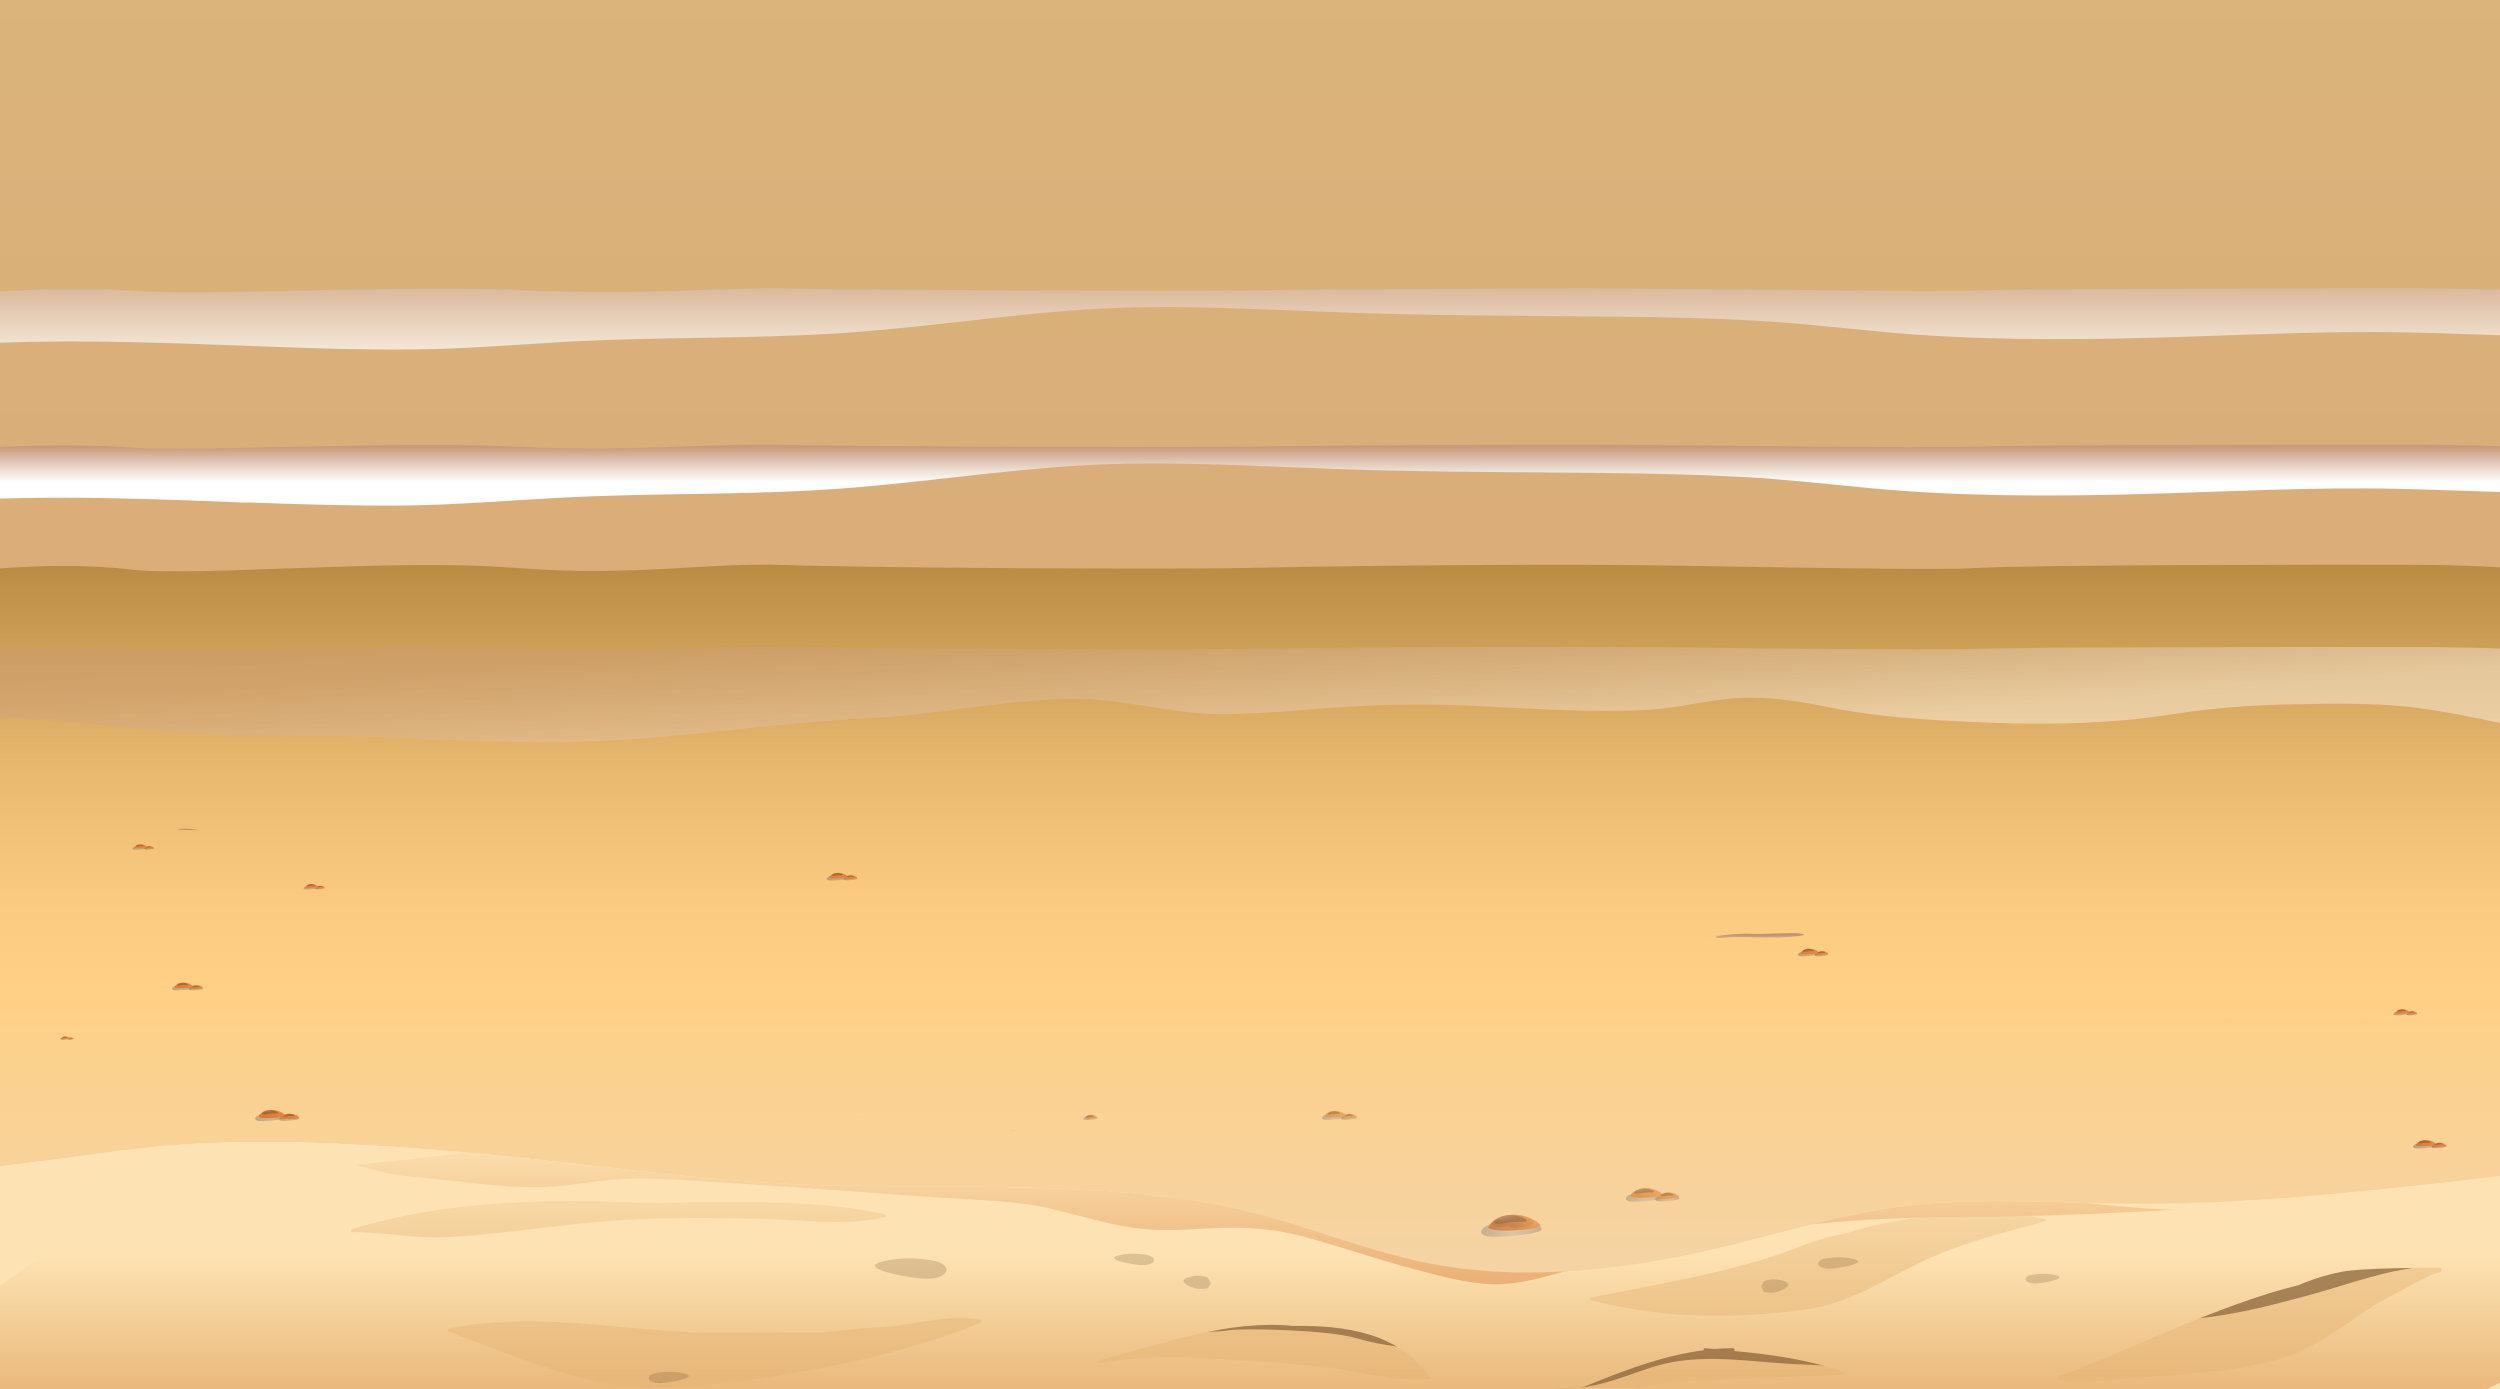 <?xml version="1.0" encoding="UTF-8"?>
<svg xmlns="http://www.w3.org/2000/svg" xmlns:xlink="http://www.w3.org/1999/xlink" viewBox="0 0 180 100">
  <defs>
    <style>
      .cls-1 {
        fill: url(#radial-gradient-100);
      }

      .cls-1, .cls-2, .cls-3, .cls-4, .cls-5, .cls-6, .cls-7, .cls-8, .cls-9, .cls-10, .cls-11, .cls-12, .cls-13, .cls-14, .cls-15, .cls-16, .cls-17, .cls-18, .cls-19, .cls-20, .cls-21, .cls-22, .cls-23, .cls-24, .cls-25, .cls-26, .cls-27, .cls-28, .cls-29, .cls-30, .cls-31, .cls-32, .cls-33, .cls-34, .cls-35, .cls-36, .cls-37, .cls-38, .cls-39, .cls-40, .cls-41, .cls-42, .cls-43, .cls-44, .cls-45, .cls-46, .cls-47, .cls-48, .cls-49, .cls-50, .cls-51, .cls-52, .cls-53, .cls-54, .cls-55, .cls-56, .cls-57, .cls-58, .cls-59, .cls-60, .cls-61, .cls-62, .cls-63, .cls-64, .cls-65, .cls-66, .cls-67, .cls-68, .cls-69, .cls-70, .cls-71, .cls-72, .cls-73, .cls-74, .cls-75, .cls-76, .cls-77, .cls-78, .cls-79, .cls-80, .cls-81, .cls-82, .cls-83, .cls-84, .cls-85, .cls-86, .cls-87, .cls-88, .cls-89, .cls-90, .cls-91, .cls-92, .cls-93, .cls-94, .cls-95, .cls-96, .cls-97, .cls-98, .cls-99, .cls-100, .cls-101, .cls-102, .cls-103, .cls-104, .cls-105, .cls-106, .cls-107, .cls-108, .cls-109, .cls-110, .cls-111, .cls-112, .cls-113, .cls-114, .cls-115, .cls-116, .cls-117, .cls-118, .cls-119, .cls-120, .cls-121, .cls-122, .cls-123, .cls-124, .cls-125, .cls-126, .cls-127, .cls-128, .cls-129, .cls-130, .cls-131, .cls-132, .cls-133, .cls-134, .cls-135, .cls-136, .cls-137, .cls-138, .cls-139, .cls-140, .cls-141, .cls-142, .cls-143, .cls-144, .cls-145, .cls-146, .cls-147, .cls-148, .cls-149, .cls-150, .cls-151, .cls-152 {
        stroke-width: 0px;
      }

      .cls-1, .cls-2, .cls-3, .cls-4, .cls-5, .cls-6, .cls-7, .cls-8, .cls-9, .cls-39, .cls-40, .cls-41, .cls-42, .cls-43, .cls-44, .cls-45, .cls-46, .cls-47, .cls-48, .cls-49, .cls-50, .cls-51, .cls-52, .cls-53, .cls-54, .cls-55, .cls-56, .cls-57, .cls-58, .cls-59, .cls-60, .cls-61, .cls-62, .cls-63, .cls-64, .cls-65, .cls-66, .cls-67, .cls-68, .cls-69, .cls-70, .cls-71, .cls-72, .cls-73, .cls-74, .cls-75, .cls-153, .cls-78, .cls-79, .cls-81, .cls-111, .cls-112, .cls-113, .cls-114, .cls-115, .cls-116, .cls-117, .cls-118, .cls-119, .cls-120, .cls-121, .cls-122, .cls-123, .cls-124, .cls-125, .cls-126, .cls-127, .cls-128, .cls-129, .cls-130, .cls-131, .cls-132, .cls-133, .cls-134, .cls-135, .cls-136, .cls-137, .cls-138, .cls-139, .cls-140, .cls-141, .cls-142, .cls-143, .cls-144, .cls-145, .cls-146, .cls-147, .cls-149, .cls-152, .cls-154 {
        mix-blend-mode: multiply;
      }

      .cls-1, .cls-40, .cls-41, .cls-42, .cls-43, .cls-44, .cls-45, .cls-46, .cls-47, .cls-48, .cls-49, .cls-50, .cls-51, .cls-52, .cls-53, .cls-54, .cls-55, .cls-56, .cls-57, .cls-58, .cls-59, .cls-60, .cls-61, .cls-62, .cls-63, .cls-64, .cls-65, .cls-66, .cls-67, .cls-68, .cls-69, .cls-70, .cls-71, .cls-72, .cls-73, .cls-74, .cls-75, .cls-111, .cls-112, .cls-113, .cls-114, .cls-115, .cls-116, .cls-117, .cls-118, .cls-119, .cls-120, .cls-121, .cls-122, .cls-123, .cls-124, .cls-125, .cls-126, .cls-127, .cls-128, .cls-129, .cls-130, .cls-131, .cls-132, .cls-133, .cls-134, .cls-135, .cls-136, .cls-137, .cls-138, .cls-139, .cls-140, .cls-141, .cls-142, .cls-143, .cls-144, .cls-145, .cls-146, .cls-147, .cls-155 {
        opacity: .4;
      }

      .cls-2 {
        fill: url(#linear-gradient-6);
      }

      .cls-3 {
        fill: url(#linear-gradient-8);
      }

      .cls-4 {
        fill: url(#linear-gradient-4);
      }

      .cls-156 {
        filter: url(#luminosity-noclip-3);
      }

      .cls-157 {
        filter: url(#luminosity-noclip-5);
      }

      .cls-5 {
        fill: url(#linear-gradient-11);
      }

      .cls-6 {
        fill: url(#linear-gradient-43);
      }

      .cls-7 {
        fill: url(#linear-gradient-44);
      }

      .cls-8 {
        fill: url(#linear-gradient-47);
      }

      .cls-9 {
        fill: url(#linear-gradient-48);
      }

      .cls-158 {
        clip-path: url(#clippath);
      }

      .cls-10 {
        fill: none;
      }

      .cls-159 {
        mask: url(#mask);
      }

      .cls-11 {
        fill: url(#linear-gradient);
      }

      .cls-160 {
        filter: url(#luminosity-noclip);
      }

      .cls-12 {
        fill: url(#radial-gradient-24);
      }

      .cls-13 {
        fill: url(#radial-gradient-39);
      }

      .cls-14 {
        fill: url(#radial-gradient-36);
      }

      .cls-15 {
        fill: url(#radial-gradient-27);
      }

      .cls-16 {
        fill: url(#radial-gradient-33);
      }

      .cls-17 {
        fill: url(#radial-gradient-30);
      }

      .cls-18 {
        fill: url(#radial-gradient-45);
      }

      .cls-19 {
        fill: url(#radial-gradient-57);
      }

      .cls-20 {
        fill: url(#radial-gradient-42);
      }

      .cls-21 {
        fill: url(#radial-gradient-54);
      }

      .cls-22 {
        fill: url(#radial-gradient-51);
      }

      .cls-23 {
        fill: url(#radial-gradient-21);
      }

      .cls-24 {
        fill: url(#radial-gradient-48);
      }

      .cls-25 {
        fill: url(#radial-gradient-15);
      }

      .cls-26 {
        fill: url(#radial-gradient-18);
      }

      .cls-27 {
        fill: url(#radial-gradient-85);
      }

      .cls-28 {
        fill: url(#radial-gradient-82);
      }

      .cls-29 {
        fill: url(#radial-gradient-79);
      }

      .cls-30 {
        fill: url(#radial-gradient-60);
      }

      .cls-31 {
        fill: url(#radial-gradient-63);
      }

      .cls-32 {
        fill: url(#radial-gradient-66);
      }

      .cls-33 {
        fill: url(#radial-gradient-75);
      }

      .cls-34 {
        fill: url(#radial-gradient-72);
      }

      .cls-35 {
        fill: url(#radial-gradient-95);
      }

      .cls-36 {
        fill: url(#radial-gradient-98);
      }

      .cls-37 {
        fill: url(#radial-gradient-69);
      }

      .cls-38 {
        fill: url(#radial-gradient-92);
      }

      .cls-39 {
        fill: url(#linear-gradient-5);
        opacity: .8;
      }

      .cls-40 {
        fill: url(#radial-gradient-65);
      }

      .cls-41 {
        fill: url(#radial-gradient-62);
      }

      .cls-42 {
        fill: url(#radial-gradient-94);
      }

      .cls-43 {
        fill: url(#radial-gradient-91);
      }

      .cls-44 {
        fill: url(#radial-gradient-74);
      }

      .cls-45 {
        fill: url(#radial-gradient-71);
      }

      .cls-46 {
        fill: url(#radial-gradient-68);
      }

      .cls-47 {
        fill: url(#radial-gradient-81);
      }

      .cls-48 {
        fill: url(#radial-gradient-97);
      }

      .cls-49 {
        fill: url(#radial-gradient-90);
      }

      .cls-50 {
        fill: url(#radial-gradient-77);
      }

      .cls-51 {
        fill: url(#radial-gradient-78);
      }

      .cls-52 {
        fill: url(#radial-gradient-89);
      }

      .cls-53 {
        fill: url(#radial-gradient-84);
      }

      .cls-54 {
        fill: url(#radial-gradient-87);
      }

      .cls-55 {
        fill: url(#radial-gradient-88);
      }

      .cls-56 {
        fill: url(#radial-gradient-35);
      }

      .cls-57 {
        fill: url(#radial-gradient-29);
      }

      .cls-58 {
        fill: url(#radial-gradient-53);
      }

      .cls-59 {
        fill: url(#radial-gradient-13);
      }

      .cls-60 {
        fill: url(#radial-gradient-14);
      }

      .cls-61 {
        fill: url(#radial-gradient-23);
      }

      .cls-62 {
        fill: url(#radial-gradient-12);
      }

      .cls-63 {
        fill: url(#radial-gradient-44);
      }

      .cls-64 {
        fill: url(#radial-gradient-59);
      }

      .cls-65 {
        fill: url(#radial-gradient-56);
      }

      .cls-66 {
        fill: url(#radial-gradient-41);
      }

      .cls-67 {
        fill: url(#radial-gradient-50);
      }

      .cls-68 {
        fill: url(#radial-gradient-11);
      }

      .cls-69 {
        fill: url(#radial-gradient-17);
      }

      .cls-70 {
        fill: url(#radial-gradient-10);
      }

      .cls-71 {
        fill: url(#radial-gradient-26);
      }

      .cls-72 {
        fill: url(#radial-gradient-32);
      }

      .cls-73 {
        fill: url(#radial-gradient-38);
      }

      .cls-74 {
        fill: url(#radial-gradient-47);
      }

      .cls-75 {
        fill: url(#radial-gradient-20);
      }

      .cls-76 {
        fill: url(#linear-gradient-37);
      }

      .cls-77 {
        fill: url(#linear-gradient-42);
      }

      .cls-78 {
        fill: url(#radial-gradient);
      }

      .cls-78, .cls-80, .cls-81, .cls-82, .cls-83, .cls-84, .cls-85, .cls-86, .cls-87, .cls-88, .cls-89, .cls-90, .cls-91, .cls-92, .cls-93, .cls-94, .cls-95, .cls-96, .cls-97, .cls-98, .cls-99, .cls-100, .cls-101, .cls-102, .cls-103, .cls-104, .cls-105, .cls-106, .cls-107, .cls-108 {
        opacity: .3;
      }

      .cls-79 {
        fill: url(#linear-gradient-12);
        opacity: .7;
      }

      .cls-80 {
        fill: url(#radial-gradient-102);
      }

      .cls-80, .cls-82, .cls-83, .cls-84, .cls-85, .cls-86, .cls-87, .cls-88, .cls-89, .cls-90, .cls-91, .cls-92, .cls-93, .cls-94, .cls-95, .cls-96, .cls-97, .cls-98, .cls-99, .cls-100, .cls-101, .cls-102, .cls-103, .cls-104, .cls-105, .cls-106, .cls-107, .cls-108, .cls-109, .cls-110 {
        mix-blend-mode: screen;
      }

      .cls-81 {
        fill: url(#linear-gradient-7);
      }

      .cls-82 {
        fill: url(#radial-gradient-80);
      }

      .cls-83 {
        fill: url(#radial-gradient-83);
      }

      .cls-84 {
        fill: url(#radial-gradient-86);
      }

      .cls-85 {
        fill: url(#radial-gradient-99);
      }

      .cls-86 {
        fill: url(#radial-gradient-73);
      }

      .cls-87 {
        fill: url(#radial-gradient-67);
      }

      .cls-88 {
        fill: url(#radial-gradient-96);
      }

      .cls-89 {
        fill: url(#radial-gradient-76);
      }

      .cls-90 {
        fill: url(#radial-gradient-70);
      }

      .cls-91 {
        fill: url(#radial-gradient-93);
      }

      .cls-92 {
        fill: url(#radial-gradient-61);
      }

      .cls-93 {
        fill: url(#radial-gradient-64);
      }

      .cls-94 {
        fill: url(#radial-gradient-37);
      }

      .cls-95 {
        fill: url(#radial-gradient-28);
      }

      .cls-96 {
        fill: url(#radial-gradient-34);
      }

      .cls-97 {
        fill: url(#radial-gradient-52);
      }

      .cls-98 {
        fill: url(#radial-gradient-46);
      }

      .cls-99 {
        fill: url(#radial-gradient-31);
      }

      .cls-100 {
        fill: url(#radial-gradient-40);
      }

      .cls-101 {
        fill: url(#radial-gradient-22);
      }

      .cls-102 {
        fill: url(#radial-gradient-19);
      }

      .cls-103 {
        fill: url(#radial-gradient-16);
      }

      .cls-104 {
        fill: url(#radial-gradient-25);
      }

      .cls-105 {
        fill: url(#radial-gradient-58);
      }

      .cls-106 {
        fill: url(#radial-gradient-43);
      }

      .cls-107 {
        fill: url(#radial-gradient-49);
      }

      .cls-108 {
        fill: url(#radial-gradient-55);
      }

      .cls-109 {
        fill: url(#linear-gradient-46);
      }

      .cls-110 {
        fill: url(#linear-gradient-45);
      }

      .cls-111 {
        fill: url(#linear-gradient-24);
      }

      .cls-112 {
        fill: url(#linear-gradient-27);
      }

      .cls-113 {
        fill: url(#linear-gradient-26);
      }

      .cls-114 {
        fill: url(#linear-gradient-21);
      }

      .cls-115 {
        fill: url(#linear-gradient-15);
      }

      .cls-116 {
        fill: url(#linear-gradient-14);
      }

      .cls-117 {
        fill: url(#linear-gradient-23);
      }

      .cls-118 {
        fill: url(#linear-gradient-22);
      }

      .cls-119 {
        fill: url(#linear-gradient-18);
      }

      .cls-120 {
        fill: url(#linear-gradient-20);
      }

      .cls-121 {
        fill: url(#linear-gradient-19);
      }

      .cls-122 {
        fill: url(#linear-gradient-16);
      }

      .cls-123 {
        fill: url(#linear-gradient-17);
      }

      .cls-124 {
        fill: url(#linear-gradient-36);
      }

      .cls-125 {
        fill: url(#linear-gradient-39);
      }

      .cls-126 {
        fill: url(#linear-gradient-29);
      }

      .cls-127 {
        fill: url(#linear-gradient-25);
      }

      .cls-128 {
        fill: url(#linear-gradient-30);
      }

      .cls-129 {
        fill: url(#linear-gradient-33);
      }

      .cls-130 {
        fill: url(#linear-gradient-28);
      }

      .cls-131 {
        fill: url(#linear-gradient-32);
      }

      .cls-132 {
        fill: url(#linear-gradient-31);
      }

      .cls-133 {
        fill: url(#linear-gradient-34);
      }

      .cls-134 {
        fill: url(#linear-gradient-35);
      }

      .cls-135 {
        fill: url(#linear-gradient-38);
      }

      .cls-136 {
        fill: url(#linear-gradient-10);
      }

      .cls-137 {
        fill: url(#linear-gradient-13);
      }

      .cls-138 {
        fill: url(#linear-gradient-40);
      }

      .cls-139 {
        fill: url(#linear-gradient-41);
      }

      .cls-140 {
        fill: url(#radial-gradient-9);
      }

      .cls-141 {
        fill: url(#radial-gradient-8);
      }

      .cls-142 {
        fill: url(#radial-gradient-3);
      }

      .cls-143 {
        fill: url(#radial-gradient-5);
      }

      .cls-144 {
        fill: url(#radial-gradient-7);
      }

      .cls-145 {
        fill: url(#radial-gradient-6);
      }

      .cls-146 {
        fill: url(#radial-gradient-4);
      }

      .cls-147 {
        fill: url(#radial-gradient-2);
      }

      .cls-148 {
        fill: url(#radial-gradient-101);
      }

      .cls-149 {
        fill: #5e3d1c;
      }

      .cls-149, .cls-152, .cls-154 {
        opacity: .5;
      }

      .cls-150 {
        fill: url(#linear-gradient-2);
      }

      .cls-151 {
        fill: url(#linear-gradient-3);
      }

      .cls-161 {
        isolation: isolate;
      }

      .cls-152 {
        fill: url(#linear-gradient-9);
      }

      .cls-162 {
        mask: url(#mask-3);
      }

      .cls-163 {
        mask: url(#mask-2);
      }

      .cls-164 {
        mask: url(#mask-5);
      }

      .cls-165 {
        mask: url(#mask-4);
      }

      .cls-166 {
        mask: url(#mask-1);
      }
    </style>
    <clipPath id="clippath">
      <rect class="cls-10" width="180" height="100"/>
    </clipPath>
    <linearGradient id="linear-gradient" x1="89.71" y1="41.44" x2="89.71" y2="-11.26" gradientUnits="userSpaceOnUse">
      <stop offset=".06" stop-color="#daad79"/>
      <stop offset=".92" stop-color="#dab57a"/>
    </linearGradient>
    <radialGradient id="radial-gradient" cx="2446.79" cy="232.1" fx="2446.79" fy="232.1" r="33.17" gradientTransform="translate(3491.36 219.62) rotate(-172.84) scale(1.38 -1.01) skewX(4.78)" gradientUnits="userSpaceOnUse">
      <stop offset=".67" stop-color="#6e535b"/>
      <stop offset="1" stop-color="#1f2122"/>
    </radialGradient>
    <linearGradient id="linear-gradient-2" x1="90.22" y1="94.39" x2="90.22" y2="59.7" gradientUnits="userSpaceOnUse">
      <stop offset="0" stop-color="#f3d4aa"/>
      <stop offset=".53" stop-color="#f3d2a2"/>
      <stop offset="1" stop-color="#f4d098"/>
    </linearGradient>
    <linearGradient id="linear-gradient-3" x1="90" y1="38.53" x2="90" y2="99.28" gradientUnits="userSpaceOnUse">
      <stop offset="0" stop-color="#b3843c"/>
      <stop offset=".14" stop-color="#cfa057"/>
      <stop offset=".29" stop-color="#e9ba70"/>
      <stop offset=".43" stop-color="#f9ca7f"/>
      <stop offset=".54" stop-color="#ffd085"/>
      <stop offset=".63" stop-color="#fbd18f"/>
      <stop offset=".85" stop-color="#f5d3a2"/>
      <stop offset="1" stop-color="#f3d4aa"/>
    </linearGradient>
    <filter id="luminosity-noclip" x="-1.66" y="40.54" width="181.66" height="10.41" color-interpolation-filters="sRGB" filterUnits="userSpaceOnUse">
      <feFlood flood-color="#fff" result="bg"/>
      <feBlend in="SourceGraphic" in2="bg"/>
    </filter>
    <filter id="luminosity-noclip-2" x="-1.66" y="-8242" width="181.66" height="32766" color-interpolation-filters="sRGB" filterUnits="userSpaceOnUse">
      <feFlood flood-color="#fff" result="bg"/>
      <feBlend in="SourceGraphic" in2="bg"/>
    </filter>
    <mask id="mask-1" x="-1.66" y="-8242" width="181.66" height="32766" maskUnits="userSpaceOnUse"/>
    <linearGradient id="linear-gradient-4" x1="87.6" y1="57.57" x2="89.82" y2="39.63" gradientUnits="userSpaceOnUse">
      <stop offset="0" stop-color="#fff"/>
      <stop offset=".54" stop-color="#fff"/>
      <stop offset=".57" stop-color="#e6e6e6"/>
      <stop offset=".66" stop-color="#a1a1a1"/>
      <stop offset=".75" stop-color="#686868"/>
      <stop offset=".83" stop-color="#3b3b3b"/>
      <stop offset=".9" stop-color="#1a1a1a"/>
      <stop offset=".96" stop-color="#070707"/>
      <stop offset="1" stop-color="#000"/>
    </linearGradient>
    <mask id="mask" x="-1.66" y="40.54" width="181.66" height="10.41" maskUnits="userSpaceOnUse">
      <g class="cls-160">
        <g class="cls-166">
          <path class="cls-4" d="m21.83,50.29c4.26.57,8.63.86,12.99.52,4.23-.33,8.24-1.24,12.52-1.38,3.14-.11,6.27,0,9.41-.02,3.39-.01,6.72-.24,10.06-.62,6.34-.71,12.82-1.75,19.31-1.26,6.69.5,13.27,1.49,20.02,1.66,6.94.17,13.64-.93,20.54-1.05,3.26-.06,6.42.22,9.62.6,3.25.39,6.49.67,9.77.95,6.36.53,12.82,1.31,19.26,1.05,5.02-.2,9.8-1.07,14.67-1.74v-8.3s-3.2-.14-7.74-.14c-4.55,0-27.18,0-30.86.15-3.68.14-21.12-.14-28.8-.15-7.69,0-19.17.07-24.04.15-4.87.07-27.18,0-32.92-.13-5.74-.12-10.72.53-19.49.12-8.77-.41-22.85.41-27.61.07-4.77-.34-10.18,0-10.18,0v8.69c7.83.15,15.81-.18,23.49.85Z"/>
        </g>
      </g>
    </mask>
    <linearGradient id="linear-gradient-5" x1="87.6" y1="57.57" x2="89.82" y2="39.63" gradientUnits="userSpaceOnUse">
      <stop offset="0" stop-color="#8e6d56"/>
      <stop offset=".06" stop-color="#a07f62"/>
      <stop offset=".2" stop-color="#c4a279"/>
      <stop offset=".33" stop-color="#debb8a"/>
      <stop offset=".45" stop-color="#eeca94"/>
      <stop offset=".54" stop-color="#f4d098"/>
      <stop offset=".76" stop-color="#f3d2a2"/>
      <stop offset="1" stop-color="#f3d4aa"/>
    </linearGradient>
    <filter id="luminosity-noclip-3" x="-1.06" y="77.23" width="181.66" height="17" color-interpolation-filters="sRGB" filterUnits="userSpaceOnUse">
      <feFlood flood-color="#fff" result="bg"/>
      <feBlend in="SourceGraphic" in2="bg"/>
    </filter>
    <filter id="luminosity-noclip-4" x="-1.06" y="-8242" width="181.66" height="32766" color-interpolation-filters="sRGB" filterUnits="userSpaceOnUse">
      <feFlood flood-color="#fff" result="bg"/>
      <feBlend in="SourceGraphic" in2="bg"/>
    </filter>
    <mask id="mask-3" x="-1.06" y="-8242" width="181.66" height="32766" maskUnits="userSpaceOnUse"/>
    <linearGradient id="linear-gradient-6" x1="86.82" y1="107" x2="91.9" y2="72.67" xlink:href="#linear-gradient-4"/>
    <mask id="mask-2" x="-1.06" y="77.23" width="181.66" height="17" maskUnits="userSpaceOnUse">
      <g class="cls-156">
        <g class="cls-162">
          <path class="cls-2" d="m171.47,81.23c-4.75.34-9.5.77-14.29.81-4.58.04-9.33-.22-13.82-.81-2.96-.39-5.62-1.12-8.38-1.87-1.44-.39-2.92-.75-4.47-.9-1.69-.16-3.42-.22-5.12-.31-6.85-.37-13.75-.75-20.63-.89-3.39-.07-6.79-.03-10.16.24-1.76.14-3.57.29-5.26.64-1.47.3-2.87.7-4.28,1.1-2.84.81-5.5,1.39-8.66,1.26-3.47-.14-6.88-.46-10.37-.45-13.22.04-26.13,2.28-39.38,2.14-9.26-.1-18.72-.77-27.73-2.32v14.37h181.66v-13.38c-3.04-.03-6.09.17-9.13.38Z"/>
        </g>
      </g>
    </mask>
    <linearGradient id="linear-gradient-7" x1="86.82" y1="107" x2="91.9" y2="72.67" xlink:href="#linear-gradient-3"/>
    <filter id="luminosity-noclip-5" x="-224.31" y="7.69" width="630.28" height="53.27" color-interpolation-filters="sRGB" filterUnits="userSpaceOnUse">
      <feFlood flood-color="#fff" result="bg"/>
      <feBlend in="SourceGraphic" in2="bg"/>
    </filter>
    <filter id="luminosity-noclip-6" x="-224.31" y="-8242" width="630.28" height="32766" color-interpolation-filters="sRGB" filterUnits="userSpaceOnUse">
      <feFlood flood-color="#fff" result="bg"/>
      <feBlend in="SourceGraphic" in2="bg"/>
    </filter>
    <mask id="mask-5" x="-224.31" y="-8242" width="630.28" height="32766" maskUnits="userSpaceOnUse"/>
    <linearGradient id="linear-gradient-8" x1="81.19" y1="107.24" x2="97.63" y2="-14.89" xlink:href="#linear-gradient-4"/>
    <mask id="mask-4" x="-224.31" y="7.69" width="630.28" height="53.27" maskUnits="userSpaceOnUse">
      <g class="cls-157">
        <g class="cls-164">
          <path class="cls-3" d="m-160.3,59.94c30.27,1.77,60.11,1.19,90.23-1.31,23.73-1.98,47.45-4.5,71.41-4.92,12.11-.21,24,.28,36.03,1.09,6.33.43,13,.89,19.31.07,5.35-.69,10.42-2.08,15.39-3.5,9.72-2.77,19.04-5.08,29.64-6.1,11.28-1.08,22.69-1.53,34.11-1.45,23.77.18,47.7,1.6,71.39,2.82,10.76.55,22.42.47,32.76,2.61,9.75,2.01,18.69,5.36,28.57,7.16,10.99,2.01,22.36,2.85,33.72,3.54,11.65.71,23.27.82,34.96.29,22.88-1.04,45.75-4.02,68.75-3.89V13.35c-4.85.71-9.64,1.47-14.35,2.2-12.06,1.86-24.14,3.52-36.56,3.93-13.79.46-27.58-.37-41.25-1.49-11.14-.92-22.23-2.04-33.38-2.89-10.83-.82-21.4-2.2-32.13-3.41-11.97-1.36-23.76-1.81-35.89-1.12-11.86.68-23.6,1.99-35.43,2.79-23.31,1.59-46.17-.17-69.18-2.56-11.83-1.24-23.85-2.9-35.85-3.09-11.8-.19-23.48.74-35.07,2.06-11.25,1.29-22.42,2.86-33.74,3.87-10.89.97-21.73,1.2-32.72,1.1-10.91-.1-21.89-.32-32.75.54-11.56.93-22.55,3.45-34.13,4.36-10.93.87-21.84.74-32.75-.18-11.94-1.01-23.56-2.82-35.6-3.44-19.79-1.03-39.68-.66-59.51-1.11v37.96c20.91,3.61,42.5,5.81,64,7.06Z"/>
        </g>
      </g>
    </mask>
    <linearGradient id="linear-gradient-9" x1="81.19" y1="107.24" x2="97.63" y2="-14.89" xlink:href="#linear-gradient-5"/>
    <linearGradient id="linear-gradient-10" x1="89.39" y1="41.78" x2="91.07" y2="62.25" gradientUnits="userSpaceOnUse">
      <stop offset="0" stop-color="#c99a7c"/>
      <stop offset=".09" stop-color="#cb9e81"/>
      <stop offset=".22" stop-color="#d2ab92"/>
      <stop offset=".37" stop-color="#ddc1ae"/>
      <stop offset=".52" stop-color="#edded5"/>
      <stop offset=".67" stop-color="#fff"/>
    </linearGradient>
    <linearGradient id="linear-gradient-11" x1="90" y1="32.2" x2="90" y2="35.57" gradientUnits="userSpaceOnUse">
      <stop offset="0" stop-color="#c99a7c"/>
      <stop offset=".42" stop-color="#e8d4c7"/>
      <stop offset=".75" stop-color="#fff"/>
    </linearGradient>
    <linearGradient id="linear-gradient-12" x1="90.83" y1="18.41" x2="90.83" y2="25.95" gradientUnits="userSpaceOnUse">
      <stop offset="0" stop-color="#c99a7c"/>
      <stop offset=".53" stop-color="#e9d6ca"/>
      <stop offset=".9" stop-color="#fff"/>
    </linearGradient>
    <radialGradient id="radial-gradient-2" cx="107.59" cy="-38.12" fx="107.59" fy="-38.12" r="33.32" gradientTransform="translate(-15.24 113.62) rotate(-.47) scale(1.18 .73) skewX(.46)" gradientUnits="userSpaceOnUse">
      <stop offset="0" stop-color="#b7b7b8"/>
      <stop offset=".37" stop-color="#c5bb98"/>
      <stop offset=".51" stop-color="#a5987a"/>
      <stop offset=".85" stop-color="#614f3b"/>
      <stop offset="1" stop-color="#473223"/>
    </radialGradient>
    <radialGradient id="radial-gradient-3" cx="62.19" cy="-36.13" fx="62.19" fy="-36.13" r="10.3" gradientTransform="translate(-11.03 108.13) scale(1.2 .75)" gradientUnits="userSpaceOnUse">
      <stop offset="0" stop-color="#b7b7b8"/>
      <stop offset=".37" stop-color="#a9a082"/>
      <stop offset=".41" stop-color="#a2987b"/>
      <stop offset=".81" stop-color="#604f3c"/>
      <stop offset="1" stop-color="#473223"/>
    </radialGradient>
    <radialGradient id="radial-gradient-4" cx="62.79" cy="-35.02" fx="62.79" fy="-35.02" r="14.76" xlink:href="#radial-gradient-3"/>
    <radialGradient id="radial-gradient-5" cx="62.83" cy="-34.95" fx="62.83" fy="-34.95" r="15.25" xlink:href="#radial-gradient-3"/>
    <radialGradient id="radial-gradient-6" cx="63.2" cy="-36.17" fx="63.2" fy="-36.17" r="7.32" xlink:href="#radial-gradient-3"/>
    <radialGradient id="radial-gradient-7" cx="62.83" cy="-35.02" fx="62.83" fy="-35.02" r="14.88" xlink:href="#radial-gradient-3"/>
    <radialGradient id="radial-gradient-8" cx="62.77" cy="-35.01" fx="62.77" fy="-35.01" r="15.01" xlink:href="#radial-gradient-3"/>
    <radialGradient id="radial-gradient-9" cx="62.84" cy="-35.02" fx="62.84" fy="-35.02" r="14.85" xlink:href="#radial-gradient-3"/>
    <radialGradient id="radial-gradient-10" cx="46.43" cy="-75.8" fx="46.43" fy="-75.8" r="39.87" gradientTransform="translate(-12.01 111.96) scale(1.18 .73)" gradientUnits="userSpaceOnUse">
      <stop offset="0" stop-color="#b7b7b8"/>
      <stop offset=".1" stop-color="#a5a09e"/>
      <stop offset=".4" stop-color="#726055"/>
      <stop offset=".54" stop-color="#5e4738"/>
      <stop offset="1" stop-color="#473223"/>
    </radialGradient>
    <radialGradient id="radial-gradient-11" cx="37.86" cy="-71.9" fx="37.86" fy="-71.9" r="12.4" gradientTransform="translate(-38.79 121.82) scale(1.08 .68)" xlink:href="#radial-gradient-3"/>
    <radialGradient id="radial-gradient-12" cx="38.15" cy="-72.34" fx="38.15" fy="-72.34" r="10.2" gradientTransform="translate(-38.79 121.82) scale(1.08 .68)" xlink:href="#radial-gradient-3"/>
    <radialGradient id="radial-gradient-13" cx="38.14" cy="-72.29" fx="38.14" fy="-72.29" r="10.47" gradientTransform="translate(-38.79 121.82) scale(1.08 .68)" xlink:href="#radial-gradient-3"/>
    <radialGradient id="radial-gradient-14" cx="82.35" cy="118.17" fx="82.35" fy="118.17" r="5.52" gradientTransform="translate(34.8 -66.45) scale(.9 1.31)" gradientUnits="userSpaceOnUse">
      <stop offset="0" stop-color="#b7b7b8"/>
      <stop offset=".29" stop-color="#948d89"/>
      <stop offset=".77" stop-color="#5c4b40"/>
      <stop offset="1" stop-color="#473223"/>
    </radialGradient>
    <radialGradient id="radial-gradient-15" cx="101.26" cy="-31.36" fx="101.26" fy="-31.36" r="5.72" gradientTransform="translate(-12.01 111.96) scale(1.18 .73)" gradientUnits="userSpaceOnUse">
      <stop offset="0" stop-color="#b97549"/>
      <stop offset=".3" stop-color="#cc834f"/>
      <stop offset=".35" stop-color="#d28951"/>
      <stop offset=".48" stop-color="#e29957"/>
      <stop offset=".63" stop-color="#eba35a"/>
      <stop offset=".84" stop-color="#eea65c"/>
    </radialGradient>
    <linearGradient id="linear-gradient-13" x1="108.36" y1="87.09" x2="109.82" y2="89.73" gradientUnits="userSpaceOnUse">
      <stop offset="0" stop-color="#b97549"/>
      <stop offset=".01" stop-color="#bb7749"/>
      <stop offset=".14" stop-color="#d18b51"/>
      <stop offset=".28" stop-color="#e19a57"/>
      <stop offset=".44" stop-color="#eba35a"/>
      <stop offset=".67" stop-color="#eea65c"/>
    </linearGradient>
    <radialGradient id="radial-gradient-16" cx="101.52" cy="-184.8" fx="101.52" fy="-184.8" r="1.47" gradientTransform="translate(-12.01 179.78) scale(1.18 .5)" gradientUnits="userSpaceOnUse">
      <stop offset=".2" stop-color="#acacac"/>
      <stop offset=".82" stop-color="#5d5751"/>
      <stop offset="1" stop-color="#4e4a44"/>
    </radialGradient>
    <radialGradient id="radial-gradient-17" cx="93.03" cy="116.3" fx="93.03" fy="116.3" r="3.4" xlink:href="#radial-gradient-14"/>
    <radialGradient id="radial-gradient-18" cx="110.01" cy="-34.07" fx="110.01" fy="-34.07" r="3.02" xlink:href="#radial-gradient-15"/>
    <linearGradient id="linear-gradient-14" x1="118.13" y1="85.31" x2="119.03" y2="86.94" xlink:href="#linear-gradient-13"/>
    <radialGradient id="radial-gradient-19" cx="109.91" cy="-188.69" fx="109.91" fy="-188.69" r=".9" xlink:href="#radial-gradient-16"/>
    <radialGradient id="radial-gradient-20" cx="94.88" cy="116.31" fx="94.88" fy="116.31" r="2.21" xlink:href="#radial-gradient-14"/>
    <radialGradient id="radial-gradient-21" cx="111.53" cy="-34.3" fx="111.53" fy="-34.3" r="1.97" xlink:href="#radial-gradient-15"/>
    <linearGradient id="linear-gradient-15" x1="119.88" y1="85.71" x2="120.47" y2="86.77" xlink:href="#linear-gradient-13"/>
    <radialGradient id="radial-gradient-22" cx="111.47" cy="-188.08" fx="111.47" fy="-188.08" r=".59" xlink:href="#radial-gradient-16"/>
    <radialGradient id="radial-gradient-23" cx="107.69" cy="120.4" fx="107.69" fy="120.4" r="3.4" gradientTransform="translate(34.8 -66.45) scale(.9 1.31)" gradientUnits="userSpaceOnUse">
      <stop offset="0" stop-color="#949697"/>
      <stop offset=".22" stop-color="#7c7876"/>
      <stop offset=".75" stop-color="#47372d"/>
      <stop offset="1" stop-color="#331d10"/>
    </radialGradient>
    <radialGradient id="radial-gradient-24" cx="121.16" cy="-26.72" fx="121.16" fy="-26.72" r="3.02" gradientTransform="translate(-12.01 111.96) scale(1.18 .73)" gradientUnits="userSpaceOnUse">
      <stop offset="0" stop-color="#9d5026"/>
      <stop offset=".3" stop-color="#b7632a"/>
      <stop offset=".41" stop-color="#cb7132"/>
      <stop offset=".52" stop-color="#db7d38"/>
      <stop offset=".66" stop-color="#e5833c"/>
      <stop offset=".84" stop-color="#e8863e"/>
    </radialGradient>
    <linearGradient id="linear-gradient-16" x1="131.3" y1="90.7" x2="132.2" y2="92.33" gradientUnits="userSpaceOnUse">
      <stop offset="0" stop-color="#9d5026"/>
      <stop offset=".09" stop-color="#b5612d"/>
      <stop offset=".21" stop-color="#cb7134"/>
      <stop offset=".33" stop-color="#db7d3a"/>
      <stop offset=".47" stop-color="#e5833d"/>
      <stop offset=".67" stop-color="#e8863e"/>
    </linearGradient>
    <radialGradient id="radial-gradient-25" cx="121.05" cy="-177.89" fx="121.05" fy="-177.89" r=".9" gradientTransform="translate(-12.01 179.78) scale(1.18 .5)" gradientUnits="userSpaceOnUse">
      <stop offset=".2" stop-color="#898888"/>
      <stop offset=".82" stop-color="#393530"/>
      <stop offset="1" stop-color="#292722"/>
    </radialGradient>
    <radialGradient id="radial-gradient-26" cx="109.54" cy="120.41" fx="109.54" fy="120.41" r="2.22" xlink:href="#radial-gradient-23"/>
    <radialGradient id="radial-gradient-27" cx="122.67" cy="-26.96" fx="122.67" fy="-26.96" r="1.97" xlink:href="#radial-gradient-24"/>
    <linearGradient id="linear-gradient-17" x1="133.05" y1="91.1" x2="133.64" y2="92.17" xlink:href="#linear-gradient-16"/>
    <radialGradient id="radial-gradient-28" cx="122.61" cy="-177.28" fx="122.61" fy="-177.28" r=".59" xlink:href="#radial-gradient-25"/>
    <radialGradient id="radial-gradient-29" cx="155.55" cy="113.41" fx="155.55" fy="113.41" r="2.12" xlink:href="#radial-gradient-23"/>
    <radialGradient id="radial-gradient-30" cx="157.67" cy="-39.51" fx="157.67" fy="-39.51" r="1.88" xlink:href="#radial-gradient-24"/>
    <linearGradient id="linear-gradient-18" x1="174.41" y1="81.94" x2="174.97" y2="82.95" xlink:href="#linear-gradient-16"/>
    <radialGradient id="radial-gradient-31" cx="157.61" cy="-195.66" fx="157.61" fy="-195.66" r=".56" xlink:href="#radial-gradient-25"/>
    <radialGradient id="radial-gradient-32" cx="156.7" cy="113.42" fx="156.7" fy="113.42" r="1.38" xlink:href="#radial-gradient-23"/>
    <radialGradient id="radial-gradient-33" cx="158.61" cy="-39.66" fx="158.61" fy="-39.66" r="1.22" xlink:href="#radial-gradient-24"/>
    <linearGradient id="linear-gradient-19" x1="175.5" y1="82.19" x2="175.86" y2="82.85" xlink:href="#linear-gradient-16"/>
    <radialGradient id="radial-gradient-34" cx="158.57" cy="-195.28" fx="158.57" fy="-195.28" r=".37" xlink:href="#radial-gradient-25"/>
    <radialGradient id="radial-gradient-35" cx="106.18" cy="102.89" fx="106.18" fy="102.89" r="1.93" xlink:href="#radial-gradient-23"/>
    <radialGradient id="radial-gradient-36" cx="120.15" cy="-58.38" fx="120.15" fy="-58.38" r="1.71" xlink:href="#radial-gradient-24"/>
    <linearGradient id="linear-gradient-20" x1="130.06" y1="68.17" x2="130.57" y2="69.1" xlink:href="#linear-gradient-16"/>
    <radialGradient id="radial-gradient-37" cx="120.09" cy="-223.26" fx="120.09" fy="-223.26" r=".51" xlink:href="#radial-gradient-25"/>
    <radialGradient id="radial-gradient-38" cx="107.23" cy="102.9" fx="107.23" fy="102.9" r="1.25" xlink:href="#radial-gradient-23"/>
    <radialGradient id="radial-gradient-39" cx="121.01" cy="-58.52" fx="121.01" fy="-58.52" r="1.12" xlink:href="#radial-gradient-24"/>
    <linearGradient id="linear-gradient-21" x1="131.05" y1="68.4" x2="131.39" y2="69" xlink:href="#linear-gradient-16"/>
    <radialGradient id="radial-gradient-40" cx="120.98" cy="-222.92" fx="120.98" fy="-222.92" r=".33" xlink:href="#radial-gradient-25"/>
    <radialGradient id="radial-gradient-41" cx="28.37" cy="98.74" fx="28.37" fy="98.74" r="1.93" xlink:href="#radial-gradient-23"/>
    <radialGradient id="radial-gradient-42" cx="60.99" cy="-65.83" fx="60.99" fy="-65.83" r="1.71" xlink:href="#radial-gradient-24"/>
    <linearGradient id="linear-gradient-22" x1="60.14" y1="62.71" x2="60.65" y2="63.63" xlink:href="#linear-gradient-16"/>
    <radialGradient id="radial-gradient-43" cx="60.93" cy="-234.21" fx="60.93" fy="-234.21" r=".51" xlink:href="#radial-gradient-25"/>
    <radialGradient id="radial-gradient-44" cx="29.42" cy="98.74" fx="29.42" fy="98.74" r="1.25" xlink:href="#radial-gradient-23"/>
    <radialGradient id="radial-gradient-45" cx="61.85" cy="-65.96" fx="61.85" fy="-65.96" r="1.12" xlink:href="#radial-gradient-24"/>
    <linearGradient id="linear-gradient-23" x1="61.13" y1="62.94" x2="61.46" y2="63.54" xlink:href="#linear-gradient-16"/>
    <radialGradient id="radial-gradient-46" cx="61.81" cy="-233.86" fx="61.81" fy="-233.86" r=".33" xlink:href="#radial-gradient-25"/>
    <radialGradient id="radial-gradient-47" cx="-13.81" cy="99.24" fx="-13.81" fy="99.24" r="1.35" xlink:href="#radial-gradient-23"/>
    <radialGradient id="radial-gradient-48" cx="28.98" cy="-65.05" fx="28.98" fy="-65.05" r="1.2" xlink:href="#radial-gradient-24"/>
    <linearGradient id="linear-gradient-24" x1="22.28" y1="63.56" x2="22.64" y2="64.21" xlink:href="#linear-gradient-16"/>
    <radialGradient id="radial-gradient-49" cx="28.94" cy="-232.6" fx="28.94" fy="-232.6" r=".36" xlink:href="#radial-gradient-25"/>
    <radialGradient id="radial-gradient-50" cx="-13.07" cy="99.25" fx="-13.07" fy="99.25" r=".88" xlink:href="#radial-gradient-23"/>
    <radialGradient id="radial-gradient-51" cx="29.58" cy="-65.15" fx="29.58" fy="-65.15" r=".78" xlink:href="#radial-gradient-24"/>
    <linearGradient id="linear-gradient-25" x1="22.98" y1="63.72" x2="23.21" y2="64.14" xlink:href="#linear-gradient-16"/>
    <radialGradient id="radial-gradient-52" cx="29.56" cy="-232.36" fx="29.56" fy="-232.36" r=".23" xlink:href="#radial-gradient-25"/>
    <radialGradient id="radial-gradient-53" cx="-27.51" cy="97.07" fx="-27.51" fy="97.07" r="1.35" xlink:href="#radial-gradient-23"/>
    <radialGradient id="radial-gradient-54" cx="18.56" cy="-68.94" fx="18.56" fy="-68.94" r="1.2" xlink:href="#radial-gradient-24"/>
    <linearGradient id="linear-gradient-26" x1="9.97" y1="60.7" x2="10.33" y2="61.35" xlink:href="#linear-gradient-16"/>
    <radialGradient id="radial-gradient-55" cx="18.52" cy="-238.33" fx="18.52" fy="-238.33" r=".36" xlink:href="#radial-gradient-25"/>
    <radialGradient id="radial-gradient-56" cx="-26.77" cy="97.07" fx="-26.77" fy="97.07" r=".88" xlink:href="#radial-gradient-23"/>
    <radialGradient id="radial-gradient-57" cx="19.17" cy="-69.04" fx="19.17" fy="-69.04" r=".78" xlink:href="#radial-gradient-24"/>
    <linearGradient id="linear-gradient-27" x1="10.67" y1="60.86" x2="10.9" y2="61.28" xlink:href="#linear-gradient-16"/>
    <radialGradient id="radial-gradient-58" cx="19.14" cy="-238.08" fx="19.14" fy="-238.08" r=".23" xlink:href="#radial-gradient-25"/>
    <radialGradient id="radial-gradient-59" cx="-7.99" cy="118.4" fx="-7.99" fy="118.4" r="2.79" xlink:href="#radial-gradient-23"/>
    <radialGradient id="radial-gradient-60" cx="33.26" cy="-30.42" fx="33.26" fy="-30.42" r="2.48" xlink:href="#radial-gradient-24"/>
    <linearGradient id="linear-gradient-28" x1="27.4" y1="88.28" x2="28.14" y2="89.62" xlink:href="#linear-gradient-16"/>
    <radialGradient id="radial-gradient-61" cx="33.18" cy="-182.85" fx="33.18" fy="-182.85" r=".74" xlink:href="#radial-gradient-25"/>
    <radialGradient id="radial-gradient-62" cx="-6.47" cy="118.41" fx="-6.47" fy="118.41" r="1.82" xlink:href="#radial-gradient-23"/>
    <radialGradient id="radial-gradient-63" cx="34.51" cy="-30.62" fx="34.51" fy="-30.62" r="1.61" xlink:href="#radial-gradient-24"/>
    <linearGradient id="linear-gradient-29" x1="28.84" y1="88.61" x2="29.32" y2="89.48" xlink:href="#linear-gradient-16"/>
    <radialGradient id="radial-gradient-64" cx="34.46" cy="-182.35" fx="34.46" fy="-182.35" r=".48" xlink:href="#radial-gradient-25"/>
    <radialGradient id="radial-gradient-65" cx="-17.07" cy="111.9" fx="-17.07" fy="111.9" r="2.8" xlink:href="#radial-gradient-23"/>
    <radialGradient id="radial-gradient-66" cx="26.36" cy="-42.07" fx="26.36" fy="-42.07" r="2.48" xlink:href="#radial-gradient-24"/>
    <linearGradient id="linear-gradient-30" x1="19.24" y1="79.73" x2="19.98" y2="81.07" xlink:href="#linear-gradient-16"/>
    <radialGradient id="radial-gradient-67" cx="26.28" cy="-199.98" fx="26.28" fy="-199.98" r=".74" xlink:href="#radial-gradient-25"/>
    <radialGradient id="radial-gradient-68" cx="-15.55" cy="111.91" fx="-15.55" fy="111.91" r="1.82" xlink:href="#radial-gradient-23"/>
    <radialGradient id="radial-gradient-69" cx="27.61" cy="-42.27" fx="27.61" fy="-42.27" r="1.61" xlink:href="#radial-gradient-24"/>
    <linearGradient id="linear-gradient-31" x1="20.68" y1="80.05" x2="21.16" y2="80.93" xlink:href="#linear-gradient-16"/>
    <radialGradient id="radial-gradient-70" cx="27.56" cy="-199.48" fx="27.56" fy="-199.48" r=".48" xlink:href="#radial-gradient-25"/>
    <radialGradient id="radial-gradient-71" cx="68.16" cy="111.84" fx="68.16" fy="111.84" r="2.23" xlink:href="#radial-gradient-14"/>
    <radialGradient id="radial-gradient-72" cx="91.22" cy="-42.3" fx="91.22" fy="-42.3" r="1.98" xlink:href="#radial-gradient-15"/>
    <linearGradient id="linear-gradient-32" x1="95.87" y1="79.84" x2="96.46" y2="80.91" xlink:href="#linear-gradient-13"/>
    <radialGradient id="radial-gradient-73" cx="91.15" cy="-199.85" fx="91.15" fy="-199.85" r=".59" xlink:href="#radial-gradient-16"/>
    <radialGradient id="radial-gradient-74" cx="69.37" cy="111.85" fx="69.37" fy="111.85" r="1.45" xlink:href="#radial-gradient-14"/>
    <radialGradient id="radial-gradient-75" cx="92.21" cy="-42.45" fx="92.21" fy="-42.45" r="1.29" xlink:href="#radial-gradient-15"/>
    <linearGradient id="linear-gradient-33" x1="97.02" y1="80.1" x2="97.4" y2="80.8" xlink:href="#linear-gradient-13"/>
    <radialGradient id="radial-gradient-76" cx="92.17" cy="-199.45" fx="92.17" fy="-199.45" r=".39" xlink:href="#radial-gradient-16"/>
    <radialGradient id="radial-gradient-77" cx="25.86" cy="-27.71" fx="25.86" fy="-27.71" r="14.3" gradientTransform="translate(-1.29 111.96) scale(1.24 .73)" xlink:href="#radial-gradient-3"/>
    <radialGradient id="radial-gradient-78" cx="-24.09" cy="104.76" fx="-24.09" fy="104.76" r="1.96" xlink:href="#radial-gradient-23"/>
    <radialGradient id="radial-gradient-79" cx="21.1" cy="-55.04" fx="21.1" fy="-55.04" r="1.74" xlink:href="#radial-gradient-24"/>
    <linearGradient id="linear-gradient-34" x1="13" y1="70.62" x2="13.51" y2="71.56" xlink:href="#linear-gradient-16"/>
    <radialGradient id="radial-gradient-80" cx="21.05" cy="-218.36" fx="21.05" fy="-218.36" r=".52" xlink:href="#radial-gradient-25"/>
    <radialGradient id="radial-gradient-81" cx="-23.02" cy="104.77" fx="-23.02" fy="104.77" r="1.27" xlink:href="#radial-gradient-23"/>
    <radialGradient id="radial-gradient-82" cx="21.98" cy="-55.17" fx="21.98" fy="-55.17" r="1.13" xlink:href="#radial-gradient-24"/>
    <linearGradient id="linear-gradient-35" x1="14.01" y1="70.85" x2="14.34" y2="71.46" xlink:href="#linear-gradient-16"/>
    <radialGradient id="radial-gradient-83" cx="21.94" cy="-218.01" fx="21.94" fy="-218.01" r=".34" xlink:href="#radial-gradient-25"/>
    <radialGradient id="radial-gradient-84" cx="48.64" cy="111.87" fx="48.64" fy="111.87" r="1.29" xlink:href="#radial-gradient-14"/>
    <radialGradient id="radial-gradient-85" cx="76.37" cy="-42.7" fx="76.37" fy="-42.7" r="1.33" xlink:href="#radial-gradient-15"/>
    <linearGradient id="linear-gradient-36" x1="78.41" y1="80.18" x2="78.75" y2="80.8" xlink:href="#linear-gradient-13"/>
    <radialGradient id="radial-gradient-86" cx="76.43" cy="-199.3" fx="76.43" fy="-199.3" r=".34" xlink:href="#radial-gradient-16"/>
    <radialGradient id="radial-gradient-87" cx="131.75" cy="-28.6" fx="131.75" fy="-28.6" r="25.23" gradientTransform="translate(-13.19 99.11) scale(1.18 .79)" gradientUnits="userSpaceOnUse">
      <stop offset="0" stop-color="#b7b7b8"/>
      <stop offset=".37" stop-color="#a9a082"/>
      <stop offset=".48" stop-color="#9e9377"/>
      <stop offset=".68" stop-color="#81735b"/>
      <stop offset=".94" stop-color="#523f2e"/>
      <stop offset="1" stop-color="#473223"/>
    </radialGradient>
    <radialGradient id="radial-gradient-88" cx="131.85" cy="-28.59" fx="131.85" fy="-28.59" r="25.13" xlink:href="#radial-gradient-87"/>
    <linearGradient id="linear-gradient-37" x1="126.69" y1="66.63" x2="126.69" y2="67.7" gradientUnits="userSpaceOnUse">
      <stop offset="0" stop-color="#503226"/>
      <stop offset=".06" stop-color="#6a4b3b"/>
      <stop offset=".13" stop-color="#80604c"/>
      <stop offset=".21" stop-color="#907059"/>
      <stop offset=".3" stop-color="#9a7960"/>
      <stop offset=".42" stop-color="#9d7c63"/>
      <stop offset="1" stop-color="#f7bb90"/>
    </linearGradient>
    <radialGradient id="radial-gradient-89" cx="106.44" cy="374.75" fx="106.44" fy="374.75" r="4.15" gradientTransform="translate(6.57 341.6) scale(1.11 -.73)" xlink:href="#radial-gradient-14"/>
    <radialGradient id="radial-gradient-90" cx="106.44" cy="374.75" fx="106.44" fy="374.75" r="4.15" gradientTransform="translate(6.57 341.6) scale(1.11 -.73)" xlink:href="#radial-gradient-14"/>
    <radialGradient id="radial-gradient-91" cx="153.71" cy="106.13" fx="153.71" fy="106.13" r="1.51" xlink:href="#radial-gradient-23"/>
    <radialGradient id="radial-gradient-92" cx="156.33" cy="-52.68" fx="156.33" fy="-52.68" r="1.34" xlink:href="#radial-gradient-24"/>
    <linearGradient id="linear-gradient-38" x1="172.8" y1="72.56" x2="173.2" y2="73.29" xlink:href="#linear-gradient-16"/>
    <radialGradient id="radial-gradient-93" cx="156.28" cy="-214.54" fx="156.28" fy="-214.54" r=".4" xlink:href="#radial-gradient-25"/>
    <radialGradient id="radial-gradient-94" cx="154.53" cy="106.13" fx="154.53" fy="106.13" r=".98" xlink:href="#radial-gradient-23"/>
    <radialGradient id="radial-gradient-95" cx="157" cy="-52.78" fx="157" fy="-52.78" r=".87" xlink:href="#radial-gradient-24"/>
    <linearGradient id="linear-gradient-39" x1="173.58" y1="72.74" x2="173.84" y2="73.21" xlink:href="#linear-gradient-16"/>
    <radialGradient id="radial-gradient-96" cx="156.97" cy="-214.27" fx="156.97" fy="-214.27" r=".26" xlink:href="#radial-gradient-25"/>
    <radialGradient id="radial-gradient-97" cx="-33.53" cy="107.49" fx="-33.53" fy="107.49" r=".85" xlink:href="#radial-gradient-23"/>
    <radialGradient id="radial-gradient-98" cx="14.03" cy="-50.38" fx="14.03" fy="-50.38" r=".76" xlink:href="#radial-gradient-24"/>
    <linearGradient id="linear-gradient-40" x1="4.6" y1="74.57" x2="4.83" y2="74.97" xlink:href="#linear-gradient-16"/>
    <radialGradient id="radial-gradient-99" cx="14.01" cy="-210.64" fx="14.01" fy="-210.64" r=".23" xlink:href="#radial-gradient-25"/>
    <radialGradient id="radial-gradient-100" cx="-33.07" cy="107.49" fx="-33.07" fy="107.49" r=".55" xlink:href="#radial-gradient-23"/>
    <radialGradient id="radial-gradient-101" cx="14.41" cy="-50.44" fx="14.41" fy="-50.44" r=".49" xlink:href="#radial-gradient-24"/>
    <linearGradient id="linear-gradient-41" x1="5.04" y1="74.67" x2="5.19" y2="74.93" xlink:href="#linear-gradient-16"/>
    <radialGradient id="radial-gradient-102" cx="14.4" cy="-210.48" fx="14.4" fy="-210.48" r=".15" xlink:href="#radial-gradient-25"/>
    <linearGradient id="linear-gradient-42" x1="90.08" y1="81.96" x2="90.08" y2="111.54" gradientUnits="userSpaceOnUse">
      <stop offset="0" stop-color="#fde3b3"/>
      <stop offset="1" stop-color="#d99952"/>
    </linearGradient>
    <linearGradient id="linear-gradient-43" x1="90.08" y1="90.21" x2="90.08" y2="113.19" gradientUnits="userSpaceOnUse">
      <stop offset="0" stop-color="#fde3b3"/>
      <stop offset=".68" stop-color="#dda05b"/>
      <stop offset=".99" stop-color="#d47a4c"/>
    </linearGradient>
    <linearGradient id="linear-gradient-44" x1="90.08" y1="100.28" x2="90.08" y2="107.1" gradientUnits="userSpaceOnUse">
      <stop offset="0" stop-color="#fde3b3"/>
      <stop offset="1" stop-color="#894917"/>
    </linearGradient>
    <linearGradient id="linear-gradient-45" x1="145.72" y1="81.64" x2="145.72" y2="106.47" gradientUnits="userSpaceOnUse">
      <stop offset="0" stop-color="#fde3b3"/>
      <stop offset="1" stop-color="#d46e25"/>
    </linearGradient>
    <linearGradient id="linear-gradient-46" x1="57.61" y1="81.63" x2="57.61" y2="106.5" xlink:href="#linear-gradient-45"/>
    <linearGradient id="linear-gradient-47" x1="165.24" y1="93.14" x2="165.24" y2="110.07" xlink:href="#linear-gradient-45"/>
    <linearGradient id="linear-gradient-48" x1="16.67" y1="93.14" x2="16.67" y2="110.07" xlink:href="#linear-gradient-45"/>
  </defs>
  <g class="cls-161">
    <g id="Layer_2" data-name="Layer 2">
      <g id="Layer_1-2" data-name="Layer 1">
        <g class="cls-158">
          <rect class="cls-11" x="-1.1" y="-12.29" width="181.62" height="85.65"/>
          <path class="cls-78" d="m90.31,52.44c.17.06.34.12.51.18.37.13.74.27,1.12.41-.55-.18-1.11-.37-1.63-.59Z"/>
          <g>
            <path class="cls-150" d="m173.31,59.58c-4.55-.01-27.18.01-30.86.21-3.68.2-21.12-.2-28.81-.21-7.69-.01-19.17.11-24.04.21-4.87.1-27.18,0-32.92-.18-5.74-.18-10.72.76-19.49.17-8.78-.59-22.85.59-27.62.11-4.77-.48-10.18,0-10.18,0v34.35h181.66v-34.44s-3.2-.2-7.75-.21Z"/>
            <g class="cls-153">
              <path class="cls-151" d="m-.83,41s5.41-.56,10.18,0c4.76.56,18.84-.8,27.61-.12,8.77.68,13.75-.4,19.49-.2,5.74.21,28.05.33,32.92.22,4.87-.12,16.35-.25,24.04-.24,7.69,0,25.12.47,28.8.24,3.68-.23,26.32-.26,30.86-.24,4.55,0,7.74.24,7.74.24v57.17H-.83v-57.07Z"/>
            </g>
            <g class="cls-154">
              <g class="cls-159">
                <path class="cls-39" d="m21.83,50.29c4.26.57,8.63.86,12.99.52,4.23-.33,8.24-1.24,12.52-1.38,3.14-.11,6.27,0,9.41-.02,3.39-.01,6.72-.24,10.06-.62,6.34-.71,12.82-1.75,19.31-1.26,6.69.5,13.27,1.49,20.02,1.66,6.94.17,13.64-.93,20.54-1.05,3.26-.06,6.42.22,9.62.6,3.25.39,6.49.67,9.77.95,6.36.53,12.82,1.31,19.26,1.05,5.02-.2,9.8-1.07,14.67-1.74v-8.3s-3.2-.14-7.74-.14c-4.55,0-27.18,0-30.86.15-3.68.14-21.12-.14-28.8-.15-7.69,0-19.17.07-24.04.15-4.87.07-27.18,0-32.92-.13-5.74-.12-10.72.53-19.49.12-8.77-.41-22.85.41-27.61.07-4.77-.34-10.18,0-10.18,0v8.69c7.83.15,15.81-.18,23.49.85Z"/>
              </g>
              <g class="cls-163">
                <path class="cls-81" d="m171.47,81.23c-4.75.34-9.5.77-14.29.81-4.58.04-9.33-.22-13.82-.81-2.96-.39-5.62-1.12-8.38-1.87-1.44-.39-2.92-.75-4.47-.9-1.69-.16-3.42-.22-5.12-.31-6.85-.37-13.75-.75-20.63-.89-3.39-.07-6.79-.03-10.16.24-1.76.14-3.57.29-5.26.64-1.47.3-2.87.7-4.28,1.1-2.84.81-5.5,1.39-8.66,1.26-3.47-.14-6.88-.46-10.37-.45-13.22.04-26.13,2.28-39.38,2.14-9.26-.1-18.72-.77-27.73-2.32v14.37h181.66v-13.38c-3.04-.03-6.09.17-9.13.38Z"/>
              </g>
              <g class="cls-165">
                <path class="cls-152" d="m-160.3,59.94c30.27,1.77,60.11,1.19,90.23-1.31,23.73-1.98,47.45-4.5,71.41-4.92,12.11-.21,24,.28,36.03,1.09,6.33.43,13,.89,19.31.07,5.35-.69,10.42-2.08,15.39-3.5,9.72-2.77,19.04-5.08,29.64-6.1,11.28-1.08,22.69-1.53,34.11-1.45,23.77.18,47.7,1.6,71.39,2.82,10.76.55,22.42.47,32.76,2.61,9.75,2.01,18.69,5.36,28.57,7.16,10.99,2.01,22.36,2.85,33.72,3.54,11.65.71,23.27.82,34.96.29,22.88-1.04,45.75-4.02,68.75-3.89V13.35c-4.85.71-9.64,1.47-14.35,2.2-12.06,1.86-24.14,3.52-36.56,3.93-13.79.46-27.58-.37-41.25-1.49-11.14-.92-22.23-2.04-33.38-2.89-10.83-.82-21.4-2.2-32.13-3.41-11.97-1.36-23.76-1.81-35.89-1.12-11.86.68-23.6,1.99-35.43,2.79-23.31,1.59-46.17-.17-69.18-2.56-11.83-1.24-23.85-2.9-35.85-3.09-11.8-.19-23.48.74-35.07,2.06-11.25,1.29-22.42,2.86-33.74,3.87-10.89.97-21.73,1.2-32.72,1.1-10.91-.1-21.89-.32-32.75.54-11.56.93-22.55,3.45-34.13,4.36-10.93.87-21.84.74-32.75-.18-11.94-1.01-23.56-2.82-35.6-3.44-19.79-1.03-39.68-.66-59.51-1.11v37.96c20.91,3.61,42.5,5.81,64,7.06Z"/>
              </g>
            </g>
            <path class="cls-136" d="m10.09,52.46c2.32.24,4.66.48,7.02.54,2.42.07,4.84-.05,7.26,0,4.97.09,9.93.44,14.91.45,4.99,0,9.85-.51,14.75-1.03,2.87-.3,5.75-.59,8.66-.72,2.94-.13,5.81-.61,8.7-.94,2.57-.3,5.28-.58,7.9-.35,2.93.26,5.86,1.04,8.84,1.01,3.01-.03,5.98-.35,8.97-.54,3.01-.19,6-.2,9.01-.06,3.03.14,6.06.35,9.09.36,1.68,0,3.42,0,5.06-.23,1.33-.18,2.62-.46,3.96-.61,2.66-.3,5.05.09,7.56.6,2.69.55,5.4.78,8.21.94,5.47.32,11.03.4,16.39-.45,2.84-.45,5.77-.67,8.7-.72,2.77-.05,5.67-.11,8.4.19,2.52.28,4.93.82,7.35,1.33v-5.51s-3.19-.14-7.74-.14c-4.55,0-27.18,0-30.86.14-3.68.14-21.12-.14-28.81-.14-7.69,0-19.17.07-24.04.14-4.87.07-27.18,0-32.92-.13-5.74-.13-10.72.53-19.49.12-8.77-.41-22.85.41-27.61.07-4.77-.34-10.18,0-10.18,0v4.96c3.67-.03,7.29.35,10.92.73Z"/>
            <path class="cls-5" d="m17.74,36.17c3.74.14,7.49.26,11.24.23,3.81-.04,7.52-.36,11.31-.56,6.28-.34,12.61-.19,18.88-.57,6.12-.37,12.1-1.34,18.21-1.73,6.35-.41,12.79.02,19.14.24,6.45.22,12.89.21,19.35.28,3.2.04,6.4.1,9.58.28,3.07.17,6.07.51,9.12.8,6.42.61,12.92.61,19.4.44,6.27-.17,12.54-.53,18.82-.38,2.68.06,5.37.17,8.05.25v-3.29s-3.19-.14-7.74-.15c-4.55,0-27.18,0-30.86.15-3.68.14-21.12-.14-28.81-.15-7.69,0-19.17.07-24.04.15-4.87.07-27.18,0-32.92-.13-5.74-.13-10.72.53-19.49.12-8.77-.41-22.85.41-27.61.07-4.77-.34-10.18,0-10.18,0v3.71c6.18-.24,12.39.02,18.57.26Z"/>
            <path class="cls-79" d="m18.57,24.93c3.74.14,7.49.27,11.24.23,3.81-.04,7.52-.36,11.31-.57,6.28-.33,12.61-.19,18.88-.57,6.12-.37,12.1-1.34,18.21-1.74,6.35-.41,12.79.02,19.14.24,6.45.22,12.89.21,19.35.28,3.2.04,6.4.1,9.58.28,3.07.17,6.07.51,9.12.8,6.42.61,12.92.61,19.4.44,6.27-.17,12.54-.52,18.82-.38,2.68.06,5.37.17,8.05.25v-3.29s-3.19-.14-7.74-.14c-4.55,0-27.18,0-30.86.14-3.68.14-21.12-.14-28.81-.14-7.69,0-19.17.07-24.04.14-4.87.07-27.18,0-32.92-.13-5.74-.13-10.72.53-19.49.12-8.77-.41-22.85.41-27.61.07C5.42,20.63,0,20.97,0,20.97v3.71c6.18-.24,12.39.02,18.57.25Z"/>
            <path class="cls-147" d="m72.79,81.4c.06,0,.12,0,.19,0,.26,0,.45-.01.61-.01-.27,0-.54.01-.8.02Z"/>
            <polygon class="cls-142" points="61.08 80.19 61.08 80.19 61.07 80.19 61.08 80.19"/>
            <path class="cls-146" d="m60.66,80.11s.09-.02.13-.03c-.05.01-.11.02-.16.04,0,0,.01,0,.02,0Z"/>
            <path class="cls-143" d="m65.52,80.09s.01,0,.02,0c-.05.01-.1.03-.15.04.04-.01.09-.03.13-.04h0Z"/>
            <polygon class="cls-145" points="65.37 80.14 65.36 80.14 65.37 80.14 65.37 80.14"/>
            <path class="cls-144" d="m62.22,80.42h0s.07-.02.1-.02c-.03,0-.05,0-.08.02-.05,0-.1.02-.14.04.02,0,.04-.01.06-.02-.13.03-.25.07-.36.09.13-.03.27-.07.42-.1Z"/>
            <path class="cls-141" d="m75.59,80.06s-.04.01-.07.02c-.02,0-.03.01-.05.02.07-.02.13-.04.19-.06-.01,0-.02,0-.03,0-.01,0-.02,0-.04.01Z"/>
            <path class="cls-140" d="m68.37,80.18s-.04.01-.05.02c.08-.02.16-.05.25-.07-.06.02-.12.03-.18.05,0,0,0,0-.01,0Z"/>
            <path class="cls-70" d="m14.32,59.77c-.33-.05-.69-.1-1.03-.1-.21,0-.38.02-.51.06.5,0,1.04.05,1.54.04Z"/>
            <polygon class="cls-68" points="4.15 71.16 4.15 71.16 4.16 71.16 4.15 71.16"/>
            <path class="cls-62" d="m6.16,71.53c.09-.04.19-.08.29-.12-.02,0-.03.01-.05.02.04-.01.08-.03.12-.05.03,0,.05-.01.08-.02-.03.01-.06.02-.09.03h0c-.12.04-.24.09-.35.13Z"/>
            <path class="cls-59" d="m3.27,71.09s.1-.03.14-.04c-.04.01-.08.03-.11.04-.01,0-.02,0-.03,0Z"/>
            <g>
              <path class="cls-60" d="m110.98,88.52c0,.3-2.3.53-3.38.53s-1.09-.38-.79-.65c.27-.25,1.12-.43,2.21-.43s1.97.24,1.97.54Z"/>
              <g>
                <path class="cls-25" d="m107.16,88.36s.34-.81,1.58-.89c1.25-.08,2.15.6,2.17.78.02.18-1.52.36-2.63.35-1.12-.02-1.12-.24-1.12-.24Z"/>
                <path class="cls-137" d="m108.85,87.47c.32.02.67.07,1.06.23.58.25.72.49-.05.62-.77.13-1.17.05-1.23-.05-.06-.11-.33.12-.91.08-.49-.04-.19-.4-.07-.52-.36.25-.48.53-.48.53,0,0,0,.22,1.12.24,1.12.02,2.66-.17,2.63-.35-.02-.17-.87-.82-2.06-.79Z"/>
                <path class="cls-103" d="m108.31,87.55s-.47.11-.67.37c-.2.27.43.2.8.12.37-.08.87-.07,1.29-.07s.2-.25-.38-.39c-.58-.15-.91-.06-1.03-.03Z"/>
              </g>
            </g>
            <g>
              <g>
                <path class="cls-69" d="m119.74,86.19c0,.19-1.41.33-2.08.33s-.67-.23-.49-.4c.17-.15.69-.26,1.36-.26s1.21.15,1.21.33Z"/>
                <g>
                  <path class="cls-26" d="m117.39,86.1s.21-.5.98-.55c.76-.05,1.32.37,1.33.48.01.11-.93.22-1.62.21-.69-.01-.69-.15-.69-.15Z"/>
                  <path class="cls-116" d="m118.43,85.55c.2,0,.41.04.65.14.36.15.45.3-.03.38-.47.08-.72.03-.76-.03-.04-.07-.2.07-.56.04-.3-.03-.11-.25-.04-.32-.22.15-.29.33-.29.33,0,0,0,.14.69.15.69.01,1.63-.11,1.62-.21-.01-.11-.54-.51-1.27-.49Z"/>
                  <path class="cls-102" d="m118.09,85.6s-.29.07-.41.23c-.12.16.26.13.49.08.23-.05.53-.05.79-.05s.13-.15-.23-.24c-.36-.09-.56-.04-.64-.02Z"/>
                </g>
              </g>
              <g>
                <path class="cls-75" d="m120.93,86.29c0,.12-.92.21-1.36.21s-.44-.15-.32-.26c.11-.1.45-.17.88-.17s.79.1.79.22Z"/>
                <g>
                  <path class="cls-23" d="m119.4,86.22s.13-.32.63-.36c.5-.03.86.24.87.31,0,.07-.61.15-1.05.14-.45,0-.45-.1-.45-.1Z"/>
                  <path class="cls-115" d="m120.08,85.87c.13,0,.27.03.42.09.23.1.29.2-.02.25-.31.05-.47.02-.49-.02-.03-.04-.13.05-.37.03-.2-.02-.08-.16-.03-.21-.15.1-.19.21-.19.21,0,0,0,.09.45.1.45,0,1.06-.07,1.05-.14,0-.07-.35-.33-.82-.32Z"/>
                  <path class="cls-101" d="m119.86,85.9s-.19.04-.27.15c-.08.11.17.08.32.05.15-.03.35-.03.51-.03s.08-.1-.15-.16c-.23-.06-.36-.02-.41-.01Z"/>
                </g>
              </g>
            </g>
            <g>
              <g>
                <path class="cls-61" d="m132.91,91.59c0,.18-1.42.33-2.08.33s-.67-.23-.49-.4c.17-.15.69-.26,1.36-.26s1.21.15,1.21.33Z"/>
                <g>
                  <path class="cls-12" d="m130.56,91.49s.21-.5.97-.55c.77-.05,1.32.37,1.34.48.01.11-.93.22-1.62.21-.69-.01-.69-.15-.69-.15Z"/>
                  <path class="cls-122" d="m131.6,90.94c.2,0,.42.04.65.14.36.15.45.3-.03.38-.48.08-.72.03-.76-.03-.04-.07-.2.07-.56.05-.3-.02-.12-.24-.05-.32-.22.15-.29.33-.29.33,0,0,0,.14.69.15.69.01,1.63-.1,1.62-.21-.01-.11-.54-.51-1.27-.48Z"/>
                  <path class="cls-104" d="m131.26,90.99s-.29.06-.41.23c-.12.16.27.13.5.08.22-.05.53-.04.79-.04s.12-.15-.23-.24c-.36-.09-.56-.04-.64-.02Z"/>
                </g>
              </g>
              <g>
                <path class="cls-71" d="m134.1,91.68c0,.12-.92.21-1.36.21s-.44-.15-.32-.26c.11-.1.45-.17.89-.17s.79.1.79.22Z"/>
                <g>
                  <path class="cls-15" d="m132.57,91.62s.14-.32.63-.36c.5-.03.86.24.87.31,0,.07-.61.15-1.05.14-.45,0-.45-.1-.45-.1Z"/>
                  <path class="cls-123" d="m133.25,91.26c.13,0,.27.03.42.09.23.1.29.2-.02.25-.31.05-.47.02-.49-.02-.03-.04-.13.05-.37.03-.2-.02-.08-.16-.03-.21-.14.1-.19.21-.19.21,0,0,0,.09.45.1.44,0,1.06-.07,1.05-.14,0-.07-.35-.33-.83-.32Z"/>
                  <path class="cls-95" d="m133.03,91.29s-.19.04-.27.15c-.08.11.17.08.32.05.15-.03.35-.03.52-.03s.08-.1-.15-.16c-.23-.06-.36-.02-.41-.01Z"/>
                </g>
              </g>
            </g>
            <g>
              <g>
                <path class="cls-57" d="m175.41,82.49c0,.11-.88.2-1.29.2s-.42-.14-.31-.25c.1-.09.43-.16.85-.16s.75.09.75.21Z"/>
                <g>
                  <path class="cls-17" d="m173.95,82.43s.13-.31.61-.34c.48-.03.82.23.83.3,0,.07-.58.14-1.01.13-.43,0-.43-.09-.43-.09Z"/>
                  <path class="cls-119" d="m174.6,82.08c.12,0,.26.03.4.09.22.09.28.19-.02.24-.3.05-.45.02-.47-.02-.02-.04-.13.05-.35.03-.19-.01-.07-.15-.03-.2-.14.09-.18.21-.18.21,0,0,0,.09.43.09.43,0,1.02-.07,1.01-.13,0-.07-.33-.32-.79-.3Z"/>
                  <path class="cls-99" d="m174.39,82.12s-.18.04-.26.14c-.07.1.17.08.31.05.14-.03.33-.03.49-.03s.08-.09-.15-.15c-.22-.05-.35-.02-.39-.01Z"/>
                </g>
              </g>
              <g>
                <path class="cls-72" d="m176.15,82.54c0,.08-.57.13-.84.13s-.27-.09-.2-.16c.07-.06.28-.11.55-.11s.49.06.49.13Z"/>
                <g>
                  <path class="cls-16" d="m175.2,82.51s.08-.2.4-.22c.31-.02.54.15.54.2,0,.04-.38.09-.66.09-.28,0-.28-.06-.28-.06Z"/>
                  <path class="cls-121" d="m175.62,82.28c.08,0,.17.02.26.06.15.06.18.12,0,.15-.2.03-.29.01-.31-.01-.02-.03-.08.03-.23.02-.12,0-.05-.1-.02-.13-.09.06-.12.13-.12.13,0,0,0,.06.28.06.28,0,.66-.04.66-.09,0-.04-.22-.2-.51-.2Z"/>
                  <path class="cls-96" d="m175.49,82.3s-.12.03-.17.09c-.05.07.11.05.2.03.09-.02.22-.02.32-.02s.05-.06-.09-.1c-.15-.04-.22-.01-.26,0Z"/>
                </g>
              </g>
            </g>
            <g>
              <g>
                <path class="cls-56" d="m130.97,68.67c0,.1-.8.19-1.18.19s-.38-.13-.28-.23c.1-.09.39-.15.77-.15s.69.08.69.19Z"/>
                <g>
                  <path class="cls-14" d="m129.64,68.62s.12-.28.55-.31c.43-.03.75.21.75.27,0,.06-.53.13-.92.12-.39,0-.39-.09-.39-.09Z"/>
                  <path class="cls-120" d="m130.23,68.31c.11,0,.24.03.37.08.2.09.25.17-.02.22-.27.05-.41.02-.43-.02-.02-.04-.12.04-.32.03-.17-.01-.06-.14-.02-.18-.12.09-.17.19-.17.19,0,0,0,.08.39.09.39,0,.93-.06.92-.12,0-.06-.3-.29-.72-.28Z"/>
                  <path class="cls-94" d="m130.04,68.34s-.16.04-.24.13c-.07.09.15.07.28.04.13-.03.3-.03.45-.03s.07-.08-.13-.14c-.2-.05-.32-.02-.36-.01Z"/>
                </g>
              </g>
              <g>
                <path class="cls-73" d="m131.65,68.73c0,.07-.52.12-.77.12s-.25-.08-.18-.15c.06-.06.25-.1.5-.1s.45.05.45.12Z"/>
                <g>
                  <path class="cls-13" d="m130.78,68.69s.08-.18.36-.2c.28-.02.49.14.49.18,0,.04-.35.08-.6.08-.25,0-.25-.05-.25-.05Z"/>
                  <path class="cls-114" d="m131.17,68.49c.07,0,.15.02.24.05.13.06.16.11-.01.14-.18.03-.27.01-.28-.01-.01-.02-.08.03-.21.02-.11,0-.04-.09-.01-.12-.08.06-.11.12-.11.12,0,0,0,.05.25.05.25,0,.6-.04.6-.08,0-.04-.2-.19-.47-.18Z"/>
                  <path class="cls-100" d="m131.04,68.51s-.11.02-.15.08c-.05.06.1.05.18.03.08-.02.19-.02.29-.02s.05-.06-.08-.09c-.13-.04-.21-.01-.24,0Z"/>
                </g>
              </g>
            </g>
            <g>
              <g>
                <path class="cls-66" d="m61.05,63.21c0,.1-.8.19-1.18.19s-.38-.13-.28-.23c.1-.09.39-.15.77-.15s.68.08.68.19Z"/>
                <g>
                  <path class="cls-20" d="m59.72,63.16s.12-.28.55-.31c.43-.03.75.21.76.27,0,.06-.53.13-.92.12-.39,0-.39-.08-.39-.08Z"/>
                  <path class="cls-118" d="m60.31,62.84c.11,0,.24.03.37.08.2.09.25.17-.01.22-.27.04-.41.02-.43-.02-.02-.04-.11.04-.32.03-.17-.01-.06-.14-.02-.18-.12.09-.17.19-.17.19,0,0,0,.08.39.08.39,0,.92-.06.92-.12,0-.06-.3-.29-.72-.28Z"/>
                  <path class="cls-106" d="m60.12,62.87s-.17.04-.24.13c-.07.09.15.07.28.04.13-.03.3-.02.45-.02s.07-.09-.13-.14c-.2-.05-.32-.02-.36-.01Z"/>
                </g>
              </g>
              <g>
                <path class="cls-63" d="m61.73,63.26c0,.07-.52.12-.77.12s-.25-.09-.18-.15c.06-.06.25-.1.5-.1s.44.06.44.12Z"/>
                <g>
                  <path class="cls-18" d="m60.86,63.23s.08-.18.36-.2c.28-.02.49.14.49.18,0,.04-.34.08-.6.08s-.25-.05-.25-.05Z"/>
                  <path class="cls-117" d="m61.24,63.02c.07,0,.15.02.24.05.13.06.17.11,0,.14-.18.03-.27.01-.28-.01-.01-.02-.08.03-.21.02-.11,0-.04-.09-.01-.12-.08.06-.11.12-.11.12,0,0,0,.05.25.05s.6-.04.6-.08c0-.04-.2-.19-.47-.18Z"/>
                  <path class="cls-98" d="m61.12,63.04s-.11.02-.15.08c-.04.06.1.05.18.03.08-.02.19-.02.29-.02s.05-.06-.08-.09c-.13-.03-.2-.01-.24,0Z"/>
                </g>
              </g>
            </g>
            <g>
              <g>
                <path class="cls-74" d="m22.93,63.91c0,.07-.56.13-.83.13s-.27-.09-.19-.16c.07-.06.27-.1.54-.1s.48.06.48.13Z"/>
                <g>
                  <path class="cls-24" d="m21.99,63.87s.08-.2.39-.22c.3-.02.52.15.53.19,0,.04-.37.09-.64.09-.27,0-.27-.06-.27-.06Z"/>
                  <path class="cls-111" d="m22.4,63.65c.08,0,.16.02.26.06.14.06.18.12-.01.15-.19.03-.29.01-.3-.01-.02-.03-.08.03-.23.02-.12,0-.04-.1-.02-.12-.08.06-.12.13-.12.13,0,0,0,.05.27.06.27,0,.65-.04.64-.09,0-.04-.21-.2-.5-.19Z"/>
                  <path class="cls-107" d="m22.27,63.67s-.12.03-.17.09c-.05.07.11.05.2.03.09-.02.21-.02.32-.02s.05-.06-.09-.1c-.14-.04-.22-.01-.25,0Z"/>
                </g>
              </g>
              <g>
                <path class="cls-67" d="m23.4,63.95s-.37.08-.54.08-.17-.06-.13-.1c.04-.04.18-.07.35-.07s.31.04.31.09Z"/>
                <g>
                  <path class="cls-22" d="m22.79,63.92s.05-.13.25-.14c.2-.01.34.09.35.12,0,.03-.24.06-.42.05-.18,0-.18-.04-.18-.04Z"/>
                  <path class="cls-127" d="m23.06,63.78c.05,0,.11.01.17.04.1.04.12.08,0,.1-.12.02-.19,0-.2,0,0-.02-.05.02-.14.01-.08,0-.03-.06-.01-.08-.06.04-.08.09-.08.09,0,0,0,.03.18.04.18,0,.42-.03.42-.05,0-.03-.14-.13-.33-.12Z"/>
                  <path class="cls-97" d="m22.97,63.79s-.08.02-.11.06c-.03.04.07.03.13.02.06-.01.14-.01.21-.01s.03-.04-.06-.06c-.09-.02-.15,0-.16,0Z"/>
                </g>
              </g>
            </g>
            <g>
              <g>
                <path class="cls-58" d="m10.61,61.05c0,.07-.56.13-.83.13s-.27-.09-.19-.16c.07-.06.28-.1.54-.1s.48.06.48.13Z"/>
                <g>
                  <path class="cls-21" d="m9.68,61.01s.08-.2.39-.22c.3-.02.53.15.53.19,0,.04-.37.09-.65.08-.27,0-.27-.06-.27-.06Z"/>
                  <path class="cls-113" d="m10.09,60.79c.08,0,.16.02.26.06.14.06.18.12,0,.15-.19.03-.29.01-.3-.01s-.08.03-.22.02c-.12,0-.05-.1-.02-.12-.09.06-.12.13-.12.13,0,0,0,.05.27.06.27,0,.65-.04.65-.08,0-.04-.22-.2-.51-.2Z"/>
                  <path class="cls-108" d="m9.96,60.82s-.12.02-.17.09c-.05.07.11.05.2.03.09-.02.21-.02.31-.02s.05-.06-.09-.09c-.14-.04-.22-.01-.25,0Z"/>
                </g>
              </g>
              <g>
                <path class="cls-65" d="m11.09,61.09s-.36.08-.54.08-.17-.06-.13-.1c.04-.04.18-.07.35-.07s.31.04.31.09Z"/>
                <g>
                  <path class="cls-19" d="m10.48,61.06s.05-.13.25-.14c.2-.01.34.1.35.13,0,.03-.24.06-.42.05-.18,0-.18-.04-.18-.04Z"/>
                  <path class="cls-112" d="m10.75,60.92c.05,0,.11.01.17.04.09.04.12.08,0,.1-.12.02-.18,0-.19,0-.01-.02-.05.02-.15.01-.08,0-.03-.06-.01-.08-.06.04-.08.09-.08.09,0,0,0,.04.18.04.18,0,.42-.03.42-.05,0-.03-.14-.13-.33-.13Z"/>
                  <path class="cls-105" d="m10.66,60.94s-.07.02-.11.06c-.03.04.07.03.13.02.06-.01.14-.01.21-.01s.03-.04-.06-.06c-.09-.02-.14,0-.16,0Z"/>
                </g>
              </g>
            </g>
            <g>
              <g>
                <path class="cls-64" d="m28.72,89c0,.15-1.16.27-1.71.27s-.55-.19-.4-.33c.14-.12.57-.22,1.12-.22s.99.12.99.28Z"/>
                <g>
                  <path class="cls-30" d="m26.79,88.92s.17-.41.8-.45c.63-.04,1.09.31,1.1.4.01.09-.77.18-1.33.18-.56-.01-.56-.12-.56-.12Z"/>
                  <path class="cls-130" d="m27.65,88.47c.16,0,.34.04.53.12.3.12.37.25-.02.31-.39.06-.59.03-.62-.03-.03-.05-.17.06-.46.04-.25-.02-.09-.2-.04-.26-.18.12-.24.27-.24.27,0,0,0,.11.56.12.56,0,1.34-.09,1.33-.18-.01-.09-.44-.42-1.04-.4Z"/>
                  <path class="cls-92" d="m27.37,88.51s-.24.05-.34.19c-.1.13.22.1.41.06.18-.04.44-.04.65-.04s.1-.12-.19-.2c-.29-.08-.46-.03-.52-.02Z"/>
                </g>
              </g>
              <g>
                <path class="cls-41" d="m29.7,89.08c0,.1-.76.18-1.11.18s-.36-.12-.26-.21c.09-.08.37-.14.73-.14s.65.08.65.18Z"/>
                <g>
                  <path class="cls-31" d="m28.44,89.03s.11-.27.52-.29c.41-.03.71.2.71.26,0,.06-.5.12-.87.11-.37,0-.37-.08-.37-.08Z"/>
                  <path class="cls-126" d="m29,88.73c.11,0,.22.02.35.08.19.08.24.16-.02.2-.26.04-.38.02-.41-.02-.02-.03-.11.04-.3.02-.16-.01-.06-.13-.02-.17-.12.08-.16.18-.16.18,0,0,0,.07.37.08.37,0,.87-.05.87-.11,0-.06-.29-.27-.68-.26Z"/>
                  <path class="cls-93" d="m28.82,88.76s-.15.04-.22.12c-.07.09.14.07.26.04.12-.03.28-.02.42-.02s.07-.08-.12-.13c-.19-.05-.3-.02-.34-.01Z"/>
                </g>
              </g>
            </g>
            <g>
              <g>
                <path class="cls-40" d="m20.57,80.45c0,.15-1.16.27-1.71.27s-.55-.19-.4-.33c.14-.12.57-.22,1.12-.22s.99.12.99.27Z"/>
                <g>
                  <path class="cls-32" d="m18.63,80.37s.17-.41.8-.45c.63-.04,1.09.31,1.1.4,0,.09-.77.19-1.33.18-.57,0-.57-.12-.57-.12Z"/>
                  <path class="cls-128" d="m19.49,79.92c.16,0,.34.04.53.12.29.12.37.25-.03.31-.39.06-.59.03-.62-.03-.03-.05-.17.06-.46.04-.25-.02-.1-.2-.04-.26-.18.13-.24.27-.24.27,0,0,0,.11.57.12.56,0,1.34-.08,1.33-.18-.01-.09-.44-.42-1.04-.4Z"/>
                  <path class="cls-87" d="m19.21,79.96s-.24.05-.34.19c-.1.14.22.1.41.06.19-.04.44-.04.65-.04s.1-.12-.19-.2c-.29-.08-.46-.03-.52-.02Z"/>
                </g>
              </g>
              <g>
                <path class="cls-46" d="m21.54,80.53c0,.1-.75.17-1.11.17s-.36-.12-.26-.21c.09-.08.37-.14.73-.14s.65.08.65.18Z"/>
                <g>
                  <path class="cls-37" d="m20.29,80.48s.11-.27.52-.29c.41-.03.71.2.71.26,0,.06-.5.12-.87.11-.37,0-.37-.08-.37-.08Z"/>
                  <path class="cls-132" d="m20.84,80.18c.1,0,.22.02.35.08.19.08.24.16-.02.21-.25.04-.38.02-.41-.02-.02-.03-.11.04-.3.02-.16-.01-.06-.13-.02-.17-.12.08-.16.18-.16.18,0,0,0,.07.37.08.37,0,.87-.05.87-.11,0-.06-.29-.27-.68-.26Z"/>
                  <path class="cls-90" d="m20.66,80.21s-.16.04-.22.12c-.07.09.14.07.26.04.12-.03.28-.02.42-.02s.07-.08-.12-.13c-.19-.05-.3-.02-.34-.01Z"/>
                </g>
              </g>
            </g>
            <g>
              <g>
                <path class="cls-45" d="m96.93,80.42c0,.12-.93.21-1.36.21s-.44-.15-.32-.26c.11-.1.45-.17.89-.17s.79.1.79.22Z"/>
                <g>
                  <path class="cls-34" d="m95.39,80.35s.14-.33.64-.36c.5-.03.87.25.87.32,0,.07-.61.15-1.06.14-.45,0-.45-.1-.45-.1Z"/>
                  <path class="cls-131" d="m96.07,79.99c.13,0,.27.03.42.09.24.1.29.2-.02.25-.31.05-.48.02-.5-.02-.03-.04-.13.05-.37.03-.2-.02-.07-.16-.03-.21-.14.1-.19.21-.19.21,0,0,0,.09.45.1.45,0,1.07-.07,1.06-.14,0-.07-.35-.33-.83-.32Z"/>
                  <path class="cls-86" d="m95.85,80.03s-.19.04-.27.15c-.08.11.17.08.32.05.15-.03.35-.03.52-.03s.08-.1-.15-.16c-.23-.06-.36-.02-.41-.01Z"/>
                </g>
              </g>
              <g>
                <path class="cls-44" d="m97.71,80.48c0,.08-.6.14-.89.14s-.29-.1-.21-.17c.07-.06.3-.11.58-.11s.52.06.52.14Z"/>
                <g>
                  <path class="cls-33" d="m96.71,80.44s.09-.21.41-.23c.33-.02.56.16.57.21,0,.05-.4.1-.69.09-.29,0-.29-.06-.29-.06Z"/>
                  <path class="cls-129" d="m97.15,80.2c.08,0,.18.02.27.06.15.06.19.13,0,.16-.2.03-.31.01-.32-.01-.02-.03-.09.03-.24.02-.12-.01-.05-.1-.02-.13-.1.07-.13.14-.13.14,0,0,0,.06.29.06.29,0,.7-.04.69-.09,0-.04-.23-.22-.54-.21Z"/>
                  <path class="cls-89" d="m97.01,80.22s-.12.03-.18.1c-.05.07.11.05.21.03.1-.02.23-.02.34-.02s.05-.06-.1-.1c-.15-.04-.24-.02-.27,0Z"/>
                </g>
              </g>
            </g>
            <path class="cls-50" d="m43.98,88.37s-.08.02-.12.03c-.02.01-.05.02-.07.03.09-.03.19-.06.28-.09-.02,0-.05.01-.08.02,0,0,0,0,0,0Z"/>
            <g>
              <g>
                <path class="cls-51" d="m13.93,71.12c0,.11-.81.19-1.2.19s-.39-.13-.28-.23c.1-.09.4-.15.78-.15s.7.09.7.19Z"/>
                <g>
                  <path class="cls-29" d="m12.57,71.07s.12-.29.56-.32c.44-.03.76.21.77.28,0,.06-.54.13-.93.12-.4,0-.4-.08-.4-.08Z"/>
                  <path class="cls-133" d="m13.17,70.75c.12,0,.24.03.37.08.21.09.26.17-.02.22-.28.05-.41.02-.44-.02-.02-.04-.12.04-.33.03-.17-.01-.07-.14-.02-.18-.13.09-.17.19-.17.19,0,0,0,.08.4.08.4,0,.94-.06.93-.12,0-.06-.31-.29-.73-.28Z"/>
                  <path class="cls-82" d="m12.98,70.78s-.17.04-.24.13c-.07.09.15.07.28.04.13-.03.31-.02.46-.02s.07-.09-.13-.14c-.2-.05-.32-.02-.36-.01Z"/>
                </g>
              </g>
              <g>
                <path class="cls-47" d="m14.61,71.18c0,.07-.53.12-.78.12s-.25-.09-.18-.15c.06-.06.26-.1.51-.1s.45.06.45.13Z"/>
                <g>
                  <path class="cls-28" d="m13.73,71.14s.08-.19.36-.2c.29-.02.5.14.5.18,0,.04-.35.09-.61.08-.26,0-.26-.05-.26-.05Z"/>
                  <path class="cls-134" d="m14.12,70.94c.08,0,.16.02.24.05.14.06.17.11-.01.14-.18.03-.27.01-.28-.01-.02-.03-.08.03-.21.02-.11,0-.04-.09-.02-.12-.08.06-.11.12-.11.12,0,0,0,.05.26.05.26,0,.61-.04.61-.08,0-.04-.2-.19-.48-.18Z"/>
                  <path class="cls-83" d="m14,70.96s-.11.03-.16.09c-.04.06.1.05.18.03.09-.02.2-.02.3-.02s.05-.06-.09-.09c-.13-.03-.21-.01-.24,0Z"/>
                </g>
              </g>
            </g>
            <g>
              <path class="cls-53" d="m79.02,80.52c0,.07-.54.12-.79.12s-.26-.09-.18-.15c.06-.06.26-.1.51-.1s.46.06.46.13Z"/>
              <g>
                <path class="cls-27" d="m78.13,80.48s.08-.19.37-.21c.29-.02.5.14.5.18,0,.04-.35.08-.61.08-.26,0-.26-.06-.26-.06Z"/>
                <path class="cls-124" d="m78.52,80.28c.08,0,.16.02.24.05.14.06.17.11-.01.14-.18.03-.27.01-.29-.01-.01-.03-.08.03-.21.02-.11,0-.04-.09-.02-.12-.08.06-.11.13-.11.13,0,0,0,.05.26.06.26,0,.62-.04.61-.08,0-.04-.2-.19-.48-.18Z"/>
                <path class="cls-84" d="m78.39,80.3s-.11.02-.16.09c-.04.06.1.05.19.03.08-.02.2-.02.3-.02s.05-.06-.09-.09c-.13-.03-.21-.01-.24,0Z"/>
              </g>
            </g>
            <path class="cls-54" d="m160.5,73.44s.05-.01.08-.02c-.1.03-.2.06-.3.09.03,0,.06-.02.08-.03.04-.01.08-.02.13-.04,0,0,0,0,.01,0Z"/>
            <path class="cls-55" d="m170.29,73.33s.03-.01.05-.02c-.07.03-.13.05-.2.08,0,0,0,0,.01,0,.01,0,.02-.01.04-.02.03,0,.05-.02.08-.03,0,0,.01,0,.02,0Z"/>
            <path class="cls-76" d="m123.89,67.36s1.16-.16,2.21-.12c1.06.04,3.02-.11,3.64,0,.61.11-.8.23-1.8.26-1.01.03-3.13-.09-3.67,0-.54.09-1.21,0-.37-.14Z"/>
            <path class="cls-52" d="m123.99,67.29s-.03,0-.04,0c-.31.06-.63.13-.9.19.22-.04.48-.09.69-.14.09-.02.17-.03.26-.05Z"/>
            <path class="cls-49" d="m126.31,67.38c-.08.04-.16.08-.24.13.1-.04.18-.09.24-.13Z"/>
            <g>
              <g>
                <path class="cls-43" d="m173.52,72.96c0,.08-.63.14-.93.14s-.3-.1-.21-.18c.07-.07.31-.12.6-.12s.54.07.54.15Z"/>
                <g>
                  <path class="cls-38" d="m172.48,72.91s.09-.22.43-.24c.34-.02.58.17.59.21,0,.05-.41.1-.72.09-.3,0-.3-.07-.3-.07Z"/>
                  <path class="cls-135" d="m172.94,72.67c.09,0,.18.02.29.06.16.07.2.13-.01.17-.21.03-.32.01-.34-.01-.02-.03-.09.03-.25.02-.14-.01-.05-.11-.02-.14-.1.07-.13.15-.13.15,0,0,0,.06.3.07.31,0,.73-.04.72-.09,0-.05-.24-.23-.56-.22Z"/>
                  <path class="cls-91" d="m172.79,72.69s-.13.03-.18.1c-.05.07.12.06.22.03.1-.02.24-.02.35-.02s.06-.07-.1-.11c-.16-.04-.25-.02-.28,0Z"/>
                </g>
              </g>
              <g>
                <path class="cls-42" d="m174.05,73c0,.05-.41.1-.6.1s-.19-.07-.14-.11c.05-.04.2-.08.39-.08s.35.04.35.1Z"/>
                <g>
                  <path class="cls-35" d="m173.37,72.97s.06-.15.28-.16c.22-.01.38.11.38.14,0,.03-.27.07-.47.06-.2,0-.2-.04-.2-.04Z"/>
                  <path class="cls-125" d="m173.67,72.81c.06,0,.12.01.19.04.1.04.13.09-.01.11-.14.02-.21,0-.22-.01-.01-.02-.06.02-.16.01-.09,0-.03-.07-.01-.09-.06.04-.08.1-.08.1,0,0,0,.04.2.04.2,0,.47-.03.47-.06,0-.03-.15-.15-.37-.14Z"/>
                  <path class="cls-88" d="m173.57,72.82s-.09.02-.12.07c-.04.05.07.04.14.02.07-.02.15-.01.23-.01s.03-.04-.07-.07c-.1-.03-.16,0-.18,0Z"/>
                </g>
              </g>
            </g>
            <g>
              <g>
                <path class="cls-48" d="m5,74.79s-.35.08-.52.08-.17-.06-.12-.1c.04-.04.17-.07.34-.07s.3.04.3.08Z"/>
                <g>
                  <path class="cls-36" d="m4.41,74.76s.05-.12.24-.14c.19-.01.33.09.34.12,0,.03-.24.06-.41.05-.17,0-.17-.04-.17-.04Z"/>
                  <path class="cls-138" d="m4.67,74.62c.05,0,.11.01.16.04.09.04.11.08,0,.1-.12.02-.18,0-.19,0,0-.02-.05.02-.14.01-.07,0-.03-.06-.01-.08-.06.04-.07.08-.07.08,0,0,0,.03.17.04.17,0,.41-.03.41-.05,0-.03-.13-.13-.32-.12Z"/>
                  <path class="cls-85" d="m4.59,74.64s-.07.02-.1.06c-.03.04.07.03.12.02.06-.01.13-.01.2-.01s.03-.04-.06-.06c-.09-.02-.14,0-.16,0Z"/>
                </g>
              </g>
              <g>
                <path class="cls-1" d="m5.3,74.81s-.23.05-.34.05-.11-.04-.08-.06c.03-.02.11-.04.22-.04s.2.03.2.05Z"/>
                <g>
                  <path class="cls-148" d="m4.92,74.79s.03-.08.16-.09c.12,0,.22.06.22.08,0,.02-.15.04-.26.04-.11,0-.11-.03-.11-.03Z"/>
                  <path class="cls-139" d="m5.09,74.7s.07,0,.11.02c.06.02.07.05,0,.06-.08.01-.12,0-.12,0,0,0-.03.01-.09,0-.05,0-.02-.04,0-.05-.04.03-.05.05-.05.05,0,0,0,.02.11.03.11,0,.27-.02.26-.04,0-.02-.09-.08-.21-.08Z"/>
                  <path class="cls-80" d="m5.04,74.71s-.05.01-.07.04c-.02.03.04.02.08.01.04,0,.09,0,.13,0,.04,0,.02-.02-.04-.04-.06-.01-.09,0-.1,0Z"/>
                </g>
              </g>
            </g>
          </g>
          <g>
            <path class="cls-77" d="m165.82,86.16c-4.68.37-9.36.57-14.05.48-4.35-.08-8.71-.32-13.05.03-6.15.5-11.98,2.7-18.02,3.84-5.43,1.03-11,1.51-16.49.68-5.81-.88-11.11-3.51-16.9-4.52-5.73-1-11.57-1.18-17.38-1.23-5.67-.05-11.36.04-17.02-.44-6.31-.54-12.59-1.41-18.91-1.98-6.44-.58-12.91-.97-19.37-.7-4.96.21-9.84,1.14-14.77,1.66v23.17h180.41v-22.5c-4.82.56-9.63,1.12-14.47,1.5Z"/>
            <g>
              <path class="cls-149" d="m53.4,94.67c-1.16-.11-2.32-.28-3.49-.38-3.37-.27-6.79-.32-10.13-.91-3.35-.6-6.6-1.52-10.04-1.51-4.18.01-8.26.86-12.37,1.5.56,0,1.12,0,1.69-.02,1.44-.04,2.87-.21,4.31-.28,3.25-.17,6.49.34,9.69.84,3.41.53,6.83.97,10.26,1.31,6.66.65,13.4.85,20.04-.09-2.16-.31-4.35-.28-6.53-.31-1.14-.01-2.29-.04-3.42-.15Z"/>
              <path class="cls-149" d="m112.41,100.03c1.3-.03,2.57-.28,3.82-.67,1.2-.37,2.36-.87,3.59-1.16,3.1-.73,6.17-.14,9.3.01,3.2.16,6.41.25,9.6.61,2.9.33,5.8.75,8.71.88.94.04,1.88.06,2.82.03-6.25-.29-12.42-1.39-18.64-2.12-1.51-.18-3.02-.39-4.52-.62-1.62-.24-3.28-.47-4.92-.33-.92.08-1.74.29-2.58.69-.66.31-1.3.66-1.96.95-1.32.58-2.76.96-4.15,1.32-.53.14-1.06.27-1.58.39.17,0,.34,0,.51,0Z"/>
              <path class="cls-149" d="m172.1,91.12c-.75.01-1.5.02-2.25.04-1.39.04-2.78.11-4.15.36-1.31.24-2.57.7-3.85,1.04-4.69,1.26-9.52,1.78-14.33,2.4,5.33.58,10.83.32,16.02-1,1.36-.35,2.72-.69,4.07-1.1,1.35-.41,2.7-.83,4.07-1.17.79-.19,1.59-.33,2.4-.46-.66-.04-1.32-.07-1.98-.11Z"/>
              <path class="cls-149" d="m90.72,94.42c-1.23.05-2.42.31-3.63.49-1.09.16-2.19.28-3.28.37-.5.04-1,.07-1.5.1.89.13,1.78.25,2.67.35,1.17.12,2.35.23,3.52.05,1.01-.16,7.12-.04,9.11.56,1.92.57,3.94.78,5.94.82-4.22-1.09-8.41-2.91-12.83-2.74Z"/>
            </g>
            <path class="cls-6" d="m165.82,86.16c-4.68.37-9.36.57-14.05.48-4.35-.08-8.71-.32-13.05.03-6.15.5-11.98,2.7-18.02,3.84-5.43,1.03-11,1.51-16.49.68-5.81-.88-11.11-3.51-16.9-4.52-5.73-1-11.57-1.18-17.38-1.23-5.67-.05-11.36.04-17.02-.44-6.31-.54-12.59-1.41-18.91-1.98-6.44-.58-12.91-.97-19.37-.7-4.96.21-9.84,1.14-14.77,1.66v23.17h180.41v-22.5c-4.82.56-9.63,1.12-14.47,1.5Zm-135.85,2.87c-1.54-.11-3.06-.31-4.61-.32-.12,0-.14-.18-.03-.21,6.99-2.13,14.21-2.18,21.44-1.87,1.19-.03,2.38-.06,3.57-.06,4.46-.02,9.03-.1,13.41.86.1.02.1.18,0,.21-3.06.66-6.15.17-9.24.11-3.24-.07-6.48-.1-9.71.1-3.31.2-6.58.69-9.88,1.02-1.64.16-3.3.29-4.95.17Zm15.43,10.87c-1.48-.17-2.94-.48-4.37-.9-2.98-.86-5.83-2.05-8.73-3.12-.09-.03-.11-.18,0-.21,5.85-1.22,11.8,0,17.68.27,3.07.14,6.14-.07,9.21,0,.85-.09,1.71-.19,2.56-.27.9-.09,1.82-.1,2.72-.21.72-.09,1.42-.22,2.14-.33,1.32-.2,2.68-.39,4-.1.11.03.09.17,0,.21-.75.3-1.5.59-2.27.85-5.95,2.06-12.22,3.11-18.47,3.73-1.5.15-2.96.25-4.46.08Zm35.68,4.88c-3.91-.02-7.67-1.4-11.58-1.36-2.02.03-4.03.4-6.04.55-1.93.14-3.86.13-5.76-.26-.11-.03-.09-.18,0-.21,2.97-1.01,6.14-1.29,9.24-1.67.84-.1,1.68-.25,2.53-.24.66.01,1.31.08,1.96.18,1.37.07,2.73.18,4.08.41,1.96.33,4.28.84,5.64,2.41.06.07.02.18-.08.18Zm21.75-5.47c-1.91.13-3.79-.27-5.66-.61-2.02-.36-4.05-.52-6.1-.64-3.91-.23-7.9-.63-11.79.07-.13.03-.19-.17-.06-.21,4.55-1.17,9.19-2.92,13.92-2.45,3.71-.06,7.6.5,9.77,3.68.05.07-.02.16-.09.16Zm29.89-.32c-2.4.11-4.81.16-7.21.27-2.32.1-4.71.14-7,.56-3.86.7-7.37,2.98-11.39,2.82-.12,0-.15-.18-.03-.21,5.26-1.46,10.14-4.51,15.58-5.21-.03-.07,0-.16.09-.15.23.02.46.04.68.06.45-.04.9-.06,1.35-.06.12,0,.13.15.05.2,2.68.26,5.35.6,7.9,1.52.11.04.1.2-.03.21Zm14.49-11.04c-3.09.83-6.21,1.6-9.1,3.02-2.52,1.24-5.04,2.86-7.86,3.27-5.2.77-10.55.71-15.66-.62-.1-.03-.1-.19,0-.2,4.62-.94,9.31-1.67,13.78-3.21,1.15-.4,2.27-.91,3.46-1.19.37-.09.73-.16,1.1-.22,1.6-.53,3.27-.86,4.88-1.09,3.09-.45,6.34-.6,9.41.04.11.02.1.18,0,.21Zm28.5,3.63c-.22.06-.43.13-.64.21-1.36.66-2.68,1.39-4.01,2.11-2.34,1.55-4.57,3.33-7.32,4.07-2.63.7-5.41.91-8.11,1.1-1.35.09-2.69.17-4.04.31-1.15.12-2.33.22-3.47-.06-.1-.03-.09-.16,0-.19,5.8-2.13,11.39-5.1,17.36-6.6.74-.3,1.49-.58,2.27-.77.18-.04.36-.09.54-.12,1.3-.4,7.22-.35,7.4-.36.08,0,.12.09.09.15.03.05,0,.12-.06.15Z"/>
            <path class="cls-7" d="m177.45,100.7c-5.7,2.36-11.75,3.91-17.88,4.65-1.68.2-3.37.23-5.06.22-1.25,0-2.52-.07-3.77-.03.02.06-.02.14-.1.14-.86.03-1.72.05-2.58.05-.87.07-1.74.1-2.62-.03-4.67-.11-9.33-.54-13.96-1.11-3.05-.37-6.1-.79-9.17-.93-1.44-.07-2.88-.08-4.32.05-1.62.15-3.21.48-4.81.75-4.75.81-9.56,1.47-14.4,1.36-4.95-.11-9.89-.66-14.81-1.18-1.04-.11-2.07-.22-3.11-.33.09.09.18.19.27.28.06.07.02.18-.08.18-2.93-.02-5.79-.8-8.68-1.17-1.07-.05-2.14-.09-3.22-.1-.44,0-.88,0-1.32,0-1.47.13-2.93.35-4.4.46-.74.05-1.48.09-2.22.08-2.13.32-4.23.82-6.38.96-4.64.31-9.24-.35-13.87-.46-2.37-.06-4.73-.06-7.09-.26-2.26-.19-4.51-.47-6.75-.84-2.38-.39-4.74-.92-7.12-1.34-2.49-.43-4.99-.74-7.5-.96-4.21-.37-8.43-.56-12.64-.89v6.9h180.41v-7.72c-.93.45-1.87.87-2.83,1.26Z"/>
            <g>
              <path class="cls-110" d="m132.46,87.97c3.22-.26,6.45-.35,9.67-.37,3.29-.02,6.58-.09,9.87-.27,1.7-.09,3.41-.12,5.11-.29,1.32-.14,2.63-.34,3.93-.57-3.09.16-6.18.23-9.27.17-4.35-.08-8.71-.32-13.05.03-2.82.23-5.58.81-8.32,1.49.69-.07,1.37-.14,2.06-.2Z"/>
              <path class="cls-109" d="m17.61,83.13c1.36-.05,2.72-.15,4.08-.06,1.2.07,2.33.34,3.48.67,1.33.38,2.68.8,4.06.94,1.34.14,2.69.27,4.03.42,1.99.22,3.99.44,5.99.36,1.97-.08,3.9-.52,5.87-.59,2.03-.07,4.09.11,6.12.23,2.07.12,4.14.25,6.21.4,4.14.29,8.29.62,12.44.86,1.87.11,3.69.21,5.52.61,1.78.4,3.53.94,5.33,1.29,1.92.37,3.72.34,5.65.22,1.67-.1,3.34-.14,5.01.07,1.77.22,3.48.77,5.18,1.28,1.88.57,3.75,1.17,5.66,1.66,1.88.49,3.95,1.06,5.91.97,1.57-.07,3.03-.53,4.53-.92-2.82.16-5.65.08-8.45-.35-5.81-.88-11.11-3.51-16.9-4.52-5.73-1-11.57-1.18-17.38-1.23-5.67-.05-11.36.04-17.02-.44-6.31-.54-12.59-1.41-18.91-1.98-6.44-.58-12.91-.97-19.37-.7-4.06.17-8.06.82-12.08,1.34,5.01-.15,10.03-.34,15.04-.54Z"/>
              <path class="cls-8" d="m159.05,87.24c3.42.14,6.84.3,10.26.45,3.18.15,6.27.56,9.28,1.66.57.21,1.13.43,1.69.67v-5.35c-4.82.56-9.63,1.12-14.47,1.5-4.68.37-9.36.57-14.05.48-.52-.01-1.04-.02-1.57-.04,2.94.34,5.89.51,8.85.63Z"/>
              <path class="cls-9" d="m1.78,91.31c2.48-1.67,5.13-3.11,7.92-4.22,2.99-1.2,6.12-1.96,9.3-2.45,4.8-.73,9.67-.96,14.48-1.66-6.26-.56-12.55-.91-18.84-.65-4.96.21-9.84,1.14-14.77,1.66v8.69c.62-.47,1.26-.94,1.91-1.38Z"/>
            </g>
            <g class="cls-155">
              <g>
                <path class="cls-149" d="m128.35,92.21s-.04-.01-.06-.02c-.37-.11-.75-.1-1.13,0-.03,0-.08.02-.13.05-.1.13-.18.27-.22.43.06.12.12.24.2.35.34.07.69.09,1.05-.04.49-.17,1.14-.52.28-.78Z"/>
                <path class="cls-149" d="m147.75,91.76s-.05,0-.08-.01c-.43-.07-1.05-.04-1.47.06-.32.08-.54.32-.17.51.34.18.99.05,1.36-.02.62-.12,1.47-.36.36-.54Z"/>
                <path class="cls-149" d="m133.16,90.58s-.06,0-.09-.01c-.51-.08-1.24-.05-1.74.07-.38.09-.64.38-.2.6.41.21,1.17.05,1.6-.02.74-.14,1.73-.42.43-.63Z"/>
              </g>
              <g>
                <path class="cls-149" d="m85.63,91.94s.04-.01.06-.01c.37-.11.75-.11,1.13,0,.03,0,.08.02.13.05.1.13.18.27.22.42-.06.12-.12.24-.2.35-.35.07-.7.09-1.05-.03-.49-.17-1.14-.52-.29-.78Z"/>
                <path class="cls-149" d="m64.12,90.71c.06,0,.11-.02.16-.02.91-.15,2.21-.09,3.1.12.68.17,1.13.67.37,1.07-.73.37-2.09.1-2.86-.04-1.31-.25-3.08-.76-.77-1.13Z"/>
                <path class="cls-149" d="m80.83,90.32s.06,0,.09-.01c.51-.08,1.24-.05,1.74.07.39.09.64.38.21.6-.41.21-1.17.06-1.6-.02-.74-.14-1.73-.42-.43-.63Z"/>
              </g>
              <path class="cls-149" d="m48.96,98.82s-.06,0-.09-.01c-.51-.08-1.24-.05-1.74.07-.38.09-.64.38-.2.6.41.21,1.17.06,1.6-.02.74-.14,1.73-.42.43-.63Z"/>
            </g>
          </g>
        </g>
      </g>
    </g>
  </g>
</svg>